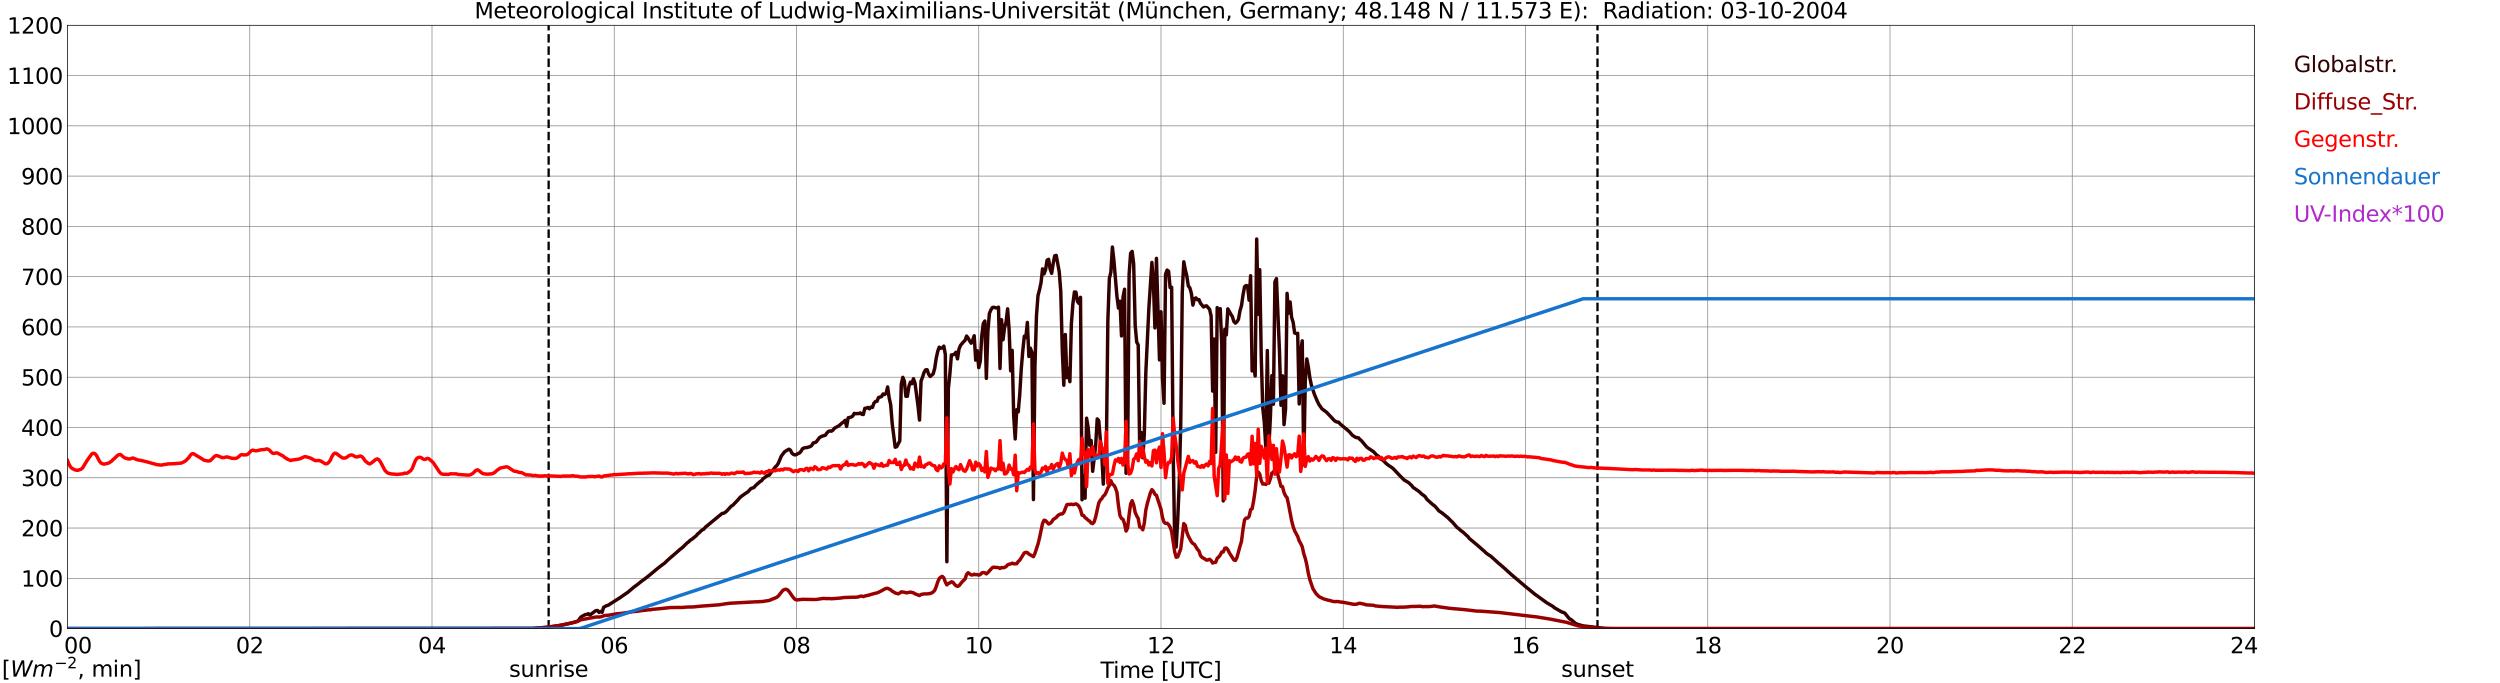 <?xml version="1.0" encoding="utf-8" standalone="no"?>
<!DOCTYPE svg PUBLIC "-//W3C//DTD SVG 1.1//EN"
  "http://www.w3.org/Graphics/SVG/1.1/DTD/svg11.dtd">
<svg xmlns:xlink="http://www.w3.org/1999/xlink" width="1085.4pt" height="296.64pt" viewBox="0 0 1085.4 296.64" xmlns="http://www.w3.org/2000/svg" version="1.1">
 <defs>
  <style type="text/css">*{stroke-linejoin: round; stroke-linecap: butt}</style>
 </defs>
 <g id="figure_1">
  <g id="patch_1">
   <path d="M 0 296.64 
L 1085.4 296.64 
L 1085.4 0 
L 0 0 
z
" style="fill: #ffffff"/>
  </g>
  <g id="axes_1">
   <g id="patch_2">
    <path d="M 29.306 272.909 
L 978.814 272.909 
L 978.814 10.976 
L 29.306 10.976 
z
" style="fill: #ffffff"/>
   </g>
   <g id="patch_3">
    <path d="M 978.814 272.909 
L 978.814 272.909 
L 978.814 10.976 
L 978.814 10.976 
z
" clip-path="url(#p91c3982e49)" style="fill: #d3d3d3; opacity: 0.25; stroke: #d3d3d3; stroke-linejoin: miter"/>
   </g>
   <g id="matplotlib.axis_1">
    <g id="xtick_1">
     <g id="line2d_1">
      <path d="M 29.306 272.909 
L 29.306 10.976 
" clip-path="url(#p91c3982e49)" style="fill: none; stroke: #808080; stroke-width: 0.3; stroke-linecap: square"/>
     </g>
     <g id="line2d_2"/>
     <g id="text_1">
      <!--    00 -->
      <g transform="translate(18.733 283.627) scale(0.095 -0.095)">
       <defs>
        <path id="DejaVuSans-20" transform="scale(0.016)"/>
        <path id="DejaVuSans-30" d="M 2034 4250 
Q 1547 4250 1301 3770 
Q 1056 3291 1056 2328 
Q 1056 1369 1301 889 
Q 1547 409 2034 409 
Q 2525 409 2770 889 
Q 3016 1369 3016 2328 
Q 3016 3291 2770 3770 
Q 2525 4250 2034 4250 
z
M 2034 4750 
Q 2819 4750 3233 4129 
Q 3647 3509 3647 2328 
Q 3647 1150 3233 529 
Q 2819 -91 2034 -91 
Q 1250 -91 836 529 
Q 422 1150 422 2328 
Q 422 3509 836 4129 
Q 1250 4750 2034 4750 
z
" transform="scale(0.016)"/>
       </defs>
       <use xlink:href="#DejaVuSans-20"/>
       <use xlink:href="#DejaVuSans-20" transform="translate(31.787 0)"/>
       <use xlink:href="#DejaVuSans-20" transform="translate(63.574 0)"/>
       <use xlink:href="#DejaVuSans-30" transform="translate(95.361 0)"/>
       <use xlink:href="#DejaVuSans-30" transform="translate(158.984 0)"/>
      </g>
     </g>
    </g>
    <g id="xtick_2">
     <g id="line2d_3">
      <path d="M 108.431 272.909 
L 108.431 10.976 
" clip-path="url(#p91c3982e49)" style="fill: none; stroke: #808080; stroke-width: 0.3; stroke-linecap: square"/>
     </g>
     <g id="line2d_4"/>
     <g id="text_2">
      <!-- 02 -->
      <g transform="translate(102.387 283.627) scale(0.095 -0.095)">
       <defs>
        <path id="DejaVuSans-32" d="M 1228 531 
L 3431 531 
L 3431 0 
L 469 0 
L 469 531 
Q 828 903 1448 1529 
Q 2069 2156 2228 2338 
Q 2531 2678 2651 2914 
Q 2772 3150 2772 3378 
Q 2772 3750 2511 3984 
Q 2250 4219 1831 4219 
Q 1534 4219 1204 4116 
Q 875 4013 500 3803 
L 500 4441 
Q 881 4594 1212 4672 
Q 1544 4750 1819 4750 
Q 2544 4750 2975 4387 
Q 3406 4025 3406 3419 
Q 3406 3131 3298 2873 
Q 3191 2616 2906 2266 
Q 2828 2175 2409 1742 
Q 1991 1309 1228 531 
z
" transform="scale(0.016)"/>
       </defs>
       <use xlink:href="#DejaVuSans-30"/>
       <use xlink:href="#DejaVuSans-32" transform="translate(63.623 0)"/>
      </g>
     </g>
    </g>
    <g id="xtick_3">
     <g id="line2d_5">
      <path d="M 187.557 272.909 
L 187.557 10.976 
" clip-path="url(#p91c3982e49)" style="fill: none; stroke: #808080; stroke-width: 0.3; stroke-linecap: square"/>
     </g>
     <g id="line2d_6"/>
     <g id="text_3">
      <!-- 04 -->
      <g transform="translate(181.513 283.627) scale(0.095 -0.095)">
       <defs>
        <path id="DejaVuSans-34" d="M 2419 4116 
L 825 1625 
L 2419 1625 
L 2419 4116 
z
M 2253 4666 
L 3047 4666 
L 3047 1625 
L 3713 1625 
L 3713 1100 
L 3047 1100 
L 3047 0 
L 2419 0 
L 2419 1100 
L 313 1100 
L 313 1709 
L 2253 4666 
z
" transform="scale(0.016)"/>
       </defs>
       <use xlink:href="#DejaVuSans-30"/>
       <use xlink:href="#DejaVuSans-34" transform="translate(63.623 0)"/>
      </g>
     </g>
    </g>
    <g id="xtick_4">
     <g id="line2d_7">
      <path d="M 266.683 272.909 
L 266.683 10.976 
" clip-path="url(#p91c3982e49)" style="fill: none; stroke: #808080; stroke-width: 0.3; stroke-linecap: square"/>
     </g>
     <g id="line2d_8"/>
     <g id="text_4">
      <!-- 06 -->
      <g transform="translate(260.638 283.627) scale(0.095 -0.095)">
       <defs>
        <path id="DejaVuSans-36" d="M 2113 2584 
Q 1688 2584 1439 2293 
Q 1191 2003 1191 1497 
Q 1191 994 1439 701 
Q 1688 409 2113 409 
Q 2538 409 2786 701 
Q 3034 994 3034 1497 
Q 3034 2003 2786 2293 
Q 2538 2584 2113 2584 
z
M 3366 4563 
L 3366 3988 
Q 3128 4100 2886 4159 
Q 2644 4219 2406 4219 
Q 1781 4219 1451 3797 
Q 1122 3375 1075 2522 
Q 1259 2794 1537 2939 
Q 1816 3084 2150 3084 
Q 2853 3084 3261 2657 
Q 3669 2231 3669 1497 
Q 3669 778 3244 343 
Q 2819 -91 2113 -91 
Q 1303 -91 875 529 
Q 447 1150 447 2328 
Q 447 3434 972 4092 
Q 1497 4750 2381 4750 
Q 2619 4750 2861 4703 
Q 3103 4656 3366 4563 
z
" transform="scale(0.016)"/>
       </defs>
       <use xlink:href="#DejaVuSans-30"/>
       <use xlink:href="#DejaVuSans-36" transform="translate(63.623 0)"/>
      </g>
     </g>
    </g>
    <g id="xtick_5">
     <g id="line2d_9">
      <path d="M 345.808 272.909 
L 345.808 10.976 
" clip-path="url(#p91c3982e49)" style="fill: none; stroke: #808080; stroke-width: 0.3; stroke-linecap: square"/>
     </g>
     <g id="line2d_10"/>
     <g id="text_5">
      <!-- 08 -->
      <g transform="translate(339.764 283.627) scale(0.095 -0.095)">
       <defs>
        <path id="DejaVuSans-38" d="M 2034 2216 
Q 1584 2216 1326 1975 
Q 1069 1734 1069 1313 
Q 1069 891 1326 650 
Q 1584 409 2034 409 
Q 2484 409 2743 651 
Q 3003 894 3003 1313 
Q 3003 1734 2745 1975 
Q 2488 2216 2034 2216 
z
M 1403 2484 
Q 997 2584 770 2862 
Q 544 3141 544 3541 
Q 544 4100 942 4425 
Q 1341 4750 2034 4750 
Q 2731 4750 3128 4425 
Q 3525 4100 3525 3541 
Q 3525 3141 3298 2862 
Q 3072 2584 2669 2484 
Q 3125 2378 3379 2068 
Q 3634 1759 3634 1313 
Q 3634 634 3220 271 
Q 2806 -91 2034 -91 
Q 1263 -91 848 271 
Q 434 634 434 1313 
Q 434 1759 690 2068 
Q 947 2378 1403 2484 
z
M 1172 3481 
Q 1172 3119 1398 2916 
Q 1625 2713 2034 2713 
Q 2441 2713 2670 2916 
Q 2900 3119 2900 3481 
Q 2900 3844 2670 4047 
Q 2441 4250 2034 4250 
Q 1625 4250 1398 4047 
Q 1172 3844 1172 3481 
z
" transform="scale(0.016)"/>
       </defs>
       <use xlink:href="#DejaVuSans-30"/>
       <use xlink:href="#DejaVuSans-38" transform="translate(63.623 0)"/>
      </g>
     </g>
    </g>
    <g id="xtick_6">
     <g id="line2d_11">
      <path d="M 424.934 272.909 
L 424.934 10.976 
" clip-path="url(#p91c3982e49)" style="fill: none; stroke: #808080; stroke-width: 0.3; stroke-linecap: square"/>
     </g>
     <g id="line2d_12"/>
     <g id="text_6">
      <!-- 10 -->
      <g transform="translate(418.89 283.627) scale(0.095 -0.095)">
       <defs>
        <path id="DejaVuSans-31" d="M 794 531 
L 1825 531 
L 1825 4091 
L 703 3866 
L 703 4441 
L 1819 4666 
L 2450 4666 
L 2450 531 
L 3481 531 
L 3481 0 
L 794 0 
L 794 531 
z
" transform="scale(0.016)"/>
       </defs>
       <use xlink:href="#DejaVuSans-31"/>
       <use xlink:href="#DejaVuSans-30" transform="translate(63.623 0)"/>
      </g>
     </g>
    </g>
    <g id="xtick_7">
     <g id="line2d_13">
      <path d="M 504.06 272.909 
L 504.06 10.976 
" clip-path="url(#p91c3982e49)" style="fill: none; stroke: #808080; stroke-width: 0.3; stroke-linecap: square"/>
     </g>
     <g id="line2d_14"/>
     <g id="text_7">
      <!-- 12 -->
      <g transform="translate(498.015 283.627) scale(0.095 -0.095)">
       <use xlink:href="#DejaVuSans-31"/>
       <use xlink:href="#DejaVuSans-32" transform="translate(63.623 0)"/>
      </g>
     </g>
    </g>
    <g id="xtick_8">
     <g id="line2d_15">
      <path d="M 583.185 272.909 
L 583.185 10.976 
" clip-path="url(#p91c3982e49)" style="fill: none; stroke: #808080; stroke-width: 0.3; stroke-linecap: square"/>
     </g>
     <g id="line2d_16"/>
     <g id="text_8">
      <!-- 14 -->
      <g transform="translate(577.141 283.627) scale(0.095 -0.095)">
       <use xlink:href="#DejaVuSans-31"/>
       <use xlink:href="#DejaVuSans-34" transform="translate(63.623 0)"/>
      </g>
     </g>
    </g>
    <g id="xtick_9">
     <g id="line2d_17">
      <path d="M 662.311 272.909 
L 662.311 10.976 
" clip-path="url(#p91c3982e49)" style="fill: none; stroke: #808080; stroke-width: 0.3; stroke-linecap: square"/>
     </g>
     <g id="line2d_18"/>
     <g id="text_9">
      <!-- 16 -->
      <g transform="translate(656.267 283.627) scale(0.095 -0.095)">
       <use xlink:href="#DejaVuSans-31"/>
       <use xlink:href="#DejaVuSans-36" transform="translate(63.623 0)"/>
      </g>
     </g>
    </g>
    <g id="xtick_10">
     <g id="line2d_19">
      <path d="M 741.437 272.909 
L 741.437 10.976 
" clip-path="url(#p91c3982e49)" style="fill: none; stroke: #808080; stroke-width: 0.3; stroke-linecap: square"/>
     </g>
     <g id="line2d_20"/>
     <g id="text_10">
      <!-- 18 -->
      <g transform="translate(735.392 283.627) scale(0.095 -0.095)">
       <use xlink:href="#DejaVuSans-31"/>
       <use xlink:href="#DejaVuSans-38" transform="translate(63.623 0)"/>
      </g>
     </g>
    </g>
    <g id="xtick_11">
     <g id="line2d_21">
      <path d="M 820.562 272.909 
L 820.562 10.976 
" clip-path="url(#p91c3982e49)" style="fill: none; stroke: #808080; stroke-width: 0.3; stroke-linecap: square"/>
     </g>
     <g id="line2d_22"/>
     <g id="text_11">
      <!-- 20 -->
      <g transform="translate(814.518 283.627) scale(0.095 -0.095)">
       <use xlink:href="#DejaVuSans-32"/>
       <use xlink:href="#DejaVuSans-30" transform="translate(63.623 0)"/>
      </g>
     </g>
    </g>
    <g id="xtick_12">
     <g id="line2d_23">
      <path d="M 899.688 272.909 
L 899.688 10.976 
" clip-path="url(#p91c3982e49)" style="fill: none; stroke: #808080; stroke-width: 0.3; stroke-linecap: square"/>
     </g>
     <g id="line2d_24"/>
     <g id="text_12">
      <!-- 22 -->
      <g transform="translate(893.644 283.627) scale(0.095 -0.095)">
       <use xlink:href="#DejaVuSans-32"/>
       <use xlink:href="#DejaVuSans-32" transform="translate(63.623 0)"/>
      </g>
     </g>
    </g>
    <g id="xtick_13">
     <g id="line2d_25">
      <path d="M 978.814 272.909 
L 978.814 10.976 
" clip-path="url(#p91c3982e49)" style="fill: none; stroke: #808080; stroke-width: 0.3; stroke-linecap: square"/>
     </g>
     <g id="line2d_26"/>
     <g id="text_13">
      <!-- 24    -->
      <g transform="translate(968.241 283.627) scale(0.095 -0.095)">
       <use xlink:href="#DejaVuSans-32"/>
       <use xlink:href="#DejaVuSans-34" transform="translate(63.623 0)"/>
       <use xlink:href="#DejaVuSans-20" transform="translate(127.246 0)"/>
       <use xlink:href="#DejaVuSans-20" transform="translate(159.033 0)"/>
       <use xlink:href="#DejaVuSans-20" transform="translate(190.82 0)"/>
      </g>
     </g>
    </g>
    <g id="text_14">
     <!-- Time [UTC] -->
     <g transform="translate(477.806 294.322) scale(0.095 -0.095)">
      <defs>
       <path id="DejaVuSans-54" d="M -19 4666 
L 3928 4666 
L 3928 4134 
L 2272 4134 
L 2272 0 
L 1638 0 
L 1638 4134 
L -19 4134 
L -19 4666 
z
" transform="scale(0.016)"/>
       <path id="DejaVuSans-69" d="M 603 3500 
L 1178 3500 
L 1178 0 
L 603 0 
L 603 3500 
z
M 603 4863 
L 1178 4863 
L 1178 4134 
L 603 4134 
L 603 4863 
z
" transform="scale(0.016)"/>
       <path id="DejaVuSans-6d" d="M 3328 2828 
Q 3544 3216 3844 3400 
Q 4144 3584 4550 3584 
Q 5097 3584 5394 3201 
Q 5691 2819 5691 2113 
L 5691 0 
L 5113 0 
L 5113 2094 
Q 5113 2597 4934 2840 
Q 4756 3084 4391 3084 
Q 3944 3084 3684 2787 
Q 3425 2491 3425 1978 
L 3425 0 
L 2847 0 
L 2847 2094 
Q 2847 2600 2669 2842 
Q 2491 3084 2119 3084 
Q 1678 3084 1418 2786 
Q 1159 2488 1159 1978 
L 1159 0 
L 581 0 
L 581 3500 
L 1159 3500 
L 1159 2956 
Q 1356 3278 1631 3431 
Q 1906 3584 2284 3584 
Q 2666 3584 2933 3390 
Q 3200 3197 3328 2828 
z
" transform="scale(0.016)"/>
       <path id="DejaVuSans-65" d="M 3597 1894 
L 3597 1613 
L 953 1613 
Q 991 1019 1311 708 
Q 1631 397 2203 397 
Q 2534 397 2845 478 
Q 3156 559 3463 722 
L 3463 178 
Q 3153 47 2828 -22 
Q 2503 -91 2169 -91 
Q 1331 -91 842 396 
Q 353 884 353 1716 
Q 353 2575 817 3079 
Q 1281 3584 2069 3584 
Q 2775 3584 3186 3129 
Q 3597 2675 3597 1894 
z
M 3022 2063 
Q 3016 2534 2758 2815 
Q 2500 3097 2075 3097 
Q 1594 3097 1305 2825 
Q 1016 2553 972 2059 
L 3022 2063 
z
" transform="scale(0.016)"/>
       <path id="DejaVuSans-5b" d="M 550 4863 
L 1875 4863 
L 1875 4416 
L 1125 4416 
L 1125 -397 
L 1875 -397 
L 1875 -844 
L 550 -844 
L 550 4863 
z
" transform="scale(0.016)"/>
       <path id="DejaVuSans-55" d="M 556 4666 
L 1191 4666 
L 1191 1831 
Q 1191 1081 1462 751 
Q 1734 422 2344 422 
Q 2950 422 3222 751 
Q 3494 1081 3494 1831 
L 3494 4666 
L 4128 4666 
L 4128 1753 
Q 4128 841 3676 375 
Q 3225 -91 2344 -91 
Q 1459 -91 1007 375 
Q 556 841 556 1753 
L 556 4666 
z
" transform="scale(0.016)"/>
       <path id="DejaVuSans-43" d="M 4122 4306 
L 4122 3641 
Q 3803 3938 3442 4084 
Q 3081 4231 2675 4231 
Q 1875 4231 1450 3742 
Q 1025 3253 1025 2328 
Q 1025 1406 1450 917 
Q 1875 428 2675 428 
Q 3081 428 3442 575 
Q 3803 722 4122 1019 
L 4122 359 
Q 3791 134 3420 21 
Q 3050 -91 2638 -91 
Q 1578 -91 968 557 
Q 359 1206 359 2328 
Q 359 3453 968 4101 
Q 1578 4750 2638 4750 
Q 3056 4750 3426 4639 
Q 3797 4528 4122 4306 
z
" transform="scale(0.016)"/>
       <path id="DejaVuSans-5d" d="M 1947 4863 
L 1947 -844 
L 622 -844 
L 622 -397 
L 1369 -397 
L 1369 4416 
L 622 4416 
L 622 4863 
L 1947 4863 
z
" transform="scale(0.016)"/>
      </defs>
      <use xlink:href="#DejaVuSans-54"/>
      <use xlink:href="#DejaVuSans-69" transform="translate(57.959 0)"/>
      <use xlink:href="#DejaVuSans-6d" transform="translate(85.742 0)"/>
      <use xlink:href="#DejaVuSans-65" transform="translate(183.154 0)"/>
      <use xlink:href="#DejaVuSans-20" transform="translate(244.678 0)"/>
      <use xlink:href="#DejaVuSans-5b" transform="translate(276.465 0)"/>
      <use xlink:href="#DejaVuSans-55" transform="translate(315.479 0)"/>
      <use xlink:href="#DejaVuSans-54" transform="translate(388.672 0)"/>
      <use xlink:href="#DejaVuSans-43" transform="translate(443.881 0)"/>
      <use xlink:href="#DejaVuSans-5d" transform="translate(513.705 0)"/>
     </g>
    </g>
   </g>
   <g id="matplotlib.axis_2">
    <g id="ytick_1">
     <g id="line2d_27">
      <path d="M 29.306 272.909 
L 978.814 272.909 
" clip-path="url(#p91c3982e49)" style="fill: none; stroke: #808080; stroke-width: 0.3; stroke-linecap: square"/>
     </g>
     <g id="line2d_28"/>
     <g id="text_15">
      <!-- 0 -->
      <g transform="translate(21.261 276.518) scale(0.095 -0.095)">
       <use xlink:href="#DejaVuSans-30"/>
      </g>
     </g>
    </g>
    <g id="ytick_2">
     <g id="line2d_29">
      <path d="M 29.306 251.081 
L 978.814 251.081 
" clip-path="url(#p91c3982e49)" style="fill: none; stroke: #808080; stroke-width: 0.3; stroke-linecap: square"/>
     </g>
     <g id="line2d_30"/>
     <g id="text_16">
      <!-- 100 -->
      <g transform="translate(9.173 254.69) scale(0.095 -0.095)">
       <use xlink:href="#DejaVuSans-31"/>
       <use xlink:href="#DejaVuSans-30" transform="translate(63.623 0)"/>
       <use xlink:href="#DejaVuSans-30" transform="translate(127.246 0)"/>
      </g>
     </g>
    </g>
    <g id="ytick_3">
     <g id="line2d_31">
      <path d="M 29.306 229.253 
L 978.814 229.253 
" clip-path="url(#p91c3982e49)" style="fill: none; stroke: #808080; stroke-width: 0.3; stroke-linecap: square"/>
     </g>
     <g id="line2d_32"/>
     <g id="text_17">
      <!-- 200 -->
      <g transform="translate(9.173 232.863) scale(0.095 -0.095)">
       <use xlink:href="#DejaVuSans-32"/>
       <use xlink:href="#DejaVuSans-30" transform="translate(63.623 0)"/>
       <use xlink:href="#DejaVuSans-30" transform="translate(127.246 0)"/>
      </g>
     </g>
    </g>
    <g id="ytick_4">
     <g id="line2d_33">
      <path d="M 29.306 207.426 
L 978.814 207.426 
" clip-path="url(#p91c3982e49)" style="fill: none; stroke: #808080; stroke-width: 0.3; stroke-linecap: square"/>
     </g>
     <g id="line2d_34"/>
     <g id="text_18">
      <!-- 300 -->
      <g transform="translate(9.173 211.035) scale(0.095 -0.095)">
       <defs>
        <path id="DejaVuSans-33" d="M 2597 2516 
Q 3050 2419 3304 2112 
Q 3559 1806 3559 1356 
Q 3559 666 3084 287 
Q 2609 -91 1734 -91 
Q 1441 -91 1130 -33 
Q 819 25 488 141 
L 488 750 
Q 750 597 1062 519 
Q 1375 441 1716 441 
Q 2309 441 2620 675 
Q 2931 909 2931 1356 
Q 2931 1769 2642 2001 
Q 2353 2234 1838 2234 
L 1294 2234 
L 1294 2753 
L 1863 2753 
Q 2328 2753 2575 2939 
Q 2822 3125 2822 3475 
Q 2822 3834 2567 4026 
Q 2313 4219 1838 4219 
Q 1578 4219 1281 4162 
Q 984 4106 628 3988 
L 628 4550 
Q 988 4650 1302 4700 
Q 1616 4750 1894 4750 
Q 2613 4750 3031 4423 
Q 3450 4097 3450 3541 
Q 3450 3153 3228 2886 
Q 3006 2619 2597 2516 
z
" transform="scale(0.016)"/>
       </defs>
       <use xlink:href="#DejaVuSans-33"/>
       <use xlink:href="#DejaVuSans-30" transform="translate(63.623 0)"/>
       <use xlink:href="#DejaVuSans-30" transform="translate(127.246 0)"/>
      </g>
     </g>
    </g>
    <g id="ytick_5">
     <g id="line2d_35">
      <path d="M 29.306 185.598 
L 978.814 185.598 
" clip-path="url(#p91c3982e49)" style="fill: none; stroke: #808080; stroke-width: 0.3; stroke-linecap: square"/>
     </g>
     <g id="line2d_36"/>
     <g id="text_19">
      <!-- 400 -->
      <g transform="translate(9.173 189.207) scale(0.095 -0.095)">
       <use xlink:href="#DejaVuSans-34"/>
       <use xlink:href="#DejaVuSans-30" transform="translate(63.623 0)"/>
       <use xlink:href="#DejaVuSans-30" transform="translate(127.246 0)"/>
      </g>
     </g>
    </g>
    <g id="ytick_6">
     <g id="line2d_37">
      <path d="M 29.306 163.77 
L 978.814 163.77 
" clip-path="url(#p91c3982e49)" style="fill: none; stroke: #808080; stroke-width: 0.3; stroke-linecap: square"/>
     </g>
     <g id="line2d_38"/>
     <g id="text_20">
      <!-- 500 -->
      <g transform="translate(9.173 167.379) scale(0.095 -0.095)">
       <defs>
        <path id="DejaVuSans-35" d="M 691 4666 
L 3169 4666 
L 3169 4134 
L 1269 4134 
L 1269 2991 
Q 1406 3038 1543 3061 
Q 1681 3084 1819 3084 
Q 2600 3084 3056 2656 
Q 3513 2228 3513 1497 
Q 3513 744 3044 326 
Q 2575 -91 1722 -91 
Q 1428 -91 1123 -41 
Q 819 9 494 109 
L 494 744 
Q 775 591 1075 516 
Q 1375 441 1709 441 
Q 2250 441 2565 725 
Q 2881 1009 2881 1497 
Q 2881 1984 2565 2268 
Q 2250 2553 1709 2553 
Q 1456 2553 1204 2497 
Q 953 2441 691 2322 
L 691 4666 
z
" transform="scale(0.016)"/>
       </defs>
       <use xlink:href="#DejaVuSans-35"/>
       <use xlink:href="#DejaVuSans-30" transform="translate(63.623 0)"/>
       <use xlink:href="#DejaVuSans-30" transform="translate(127.246 0)"/>
      </g>
     </g>
    </g>
    <g id="ytick_7">
     <g id="line2d_39">
      <path d="M 29.306 141.942 
L 978.814 141.942 
" clip-path="url(#p91c3982e49)" style="fill: none; stroke: #808080; stroke-width: 0.3; stroke-linecap: square"/>
     </g>
     <g id="line2d_40"/>
     <g id="text_21">
      <!-- 600 -->
      <g transform="translate(9.173 145.551) scale(0.095 -0.095)">
       <use xlink:href="#DejaVuSans-36"/>
       <use xlink:href="#DejaVuSans-30" transform="translate(63.623 0)"/>
       <use xlink:href="#DejaVuSans-30" transform="translate(127.246 0)"/>
      </g>
     </g>
    </g>
    <g id="ytick_8">
     <g id="line2d_41">
      <path d="M 29.306 120.114 
L 978.814 120.114 
" clip-path="url(#p91c3982e49)" style="fill: none; stroke: #808080; stroke-width: 0.3; stroke-linecap: square"/>
     </g>
     <g id="line2d_42"/>
     <g id="text_22">
      <!-- 700 -->
      <g transform="translate(9.173 123.724) scale(0.095 -0.095)">
       <defs>
        <path id="DejaVuSans-37" d="M 525 4666 
L 3525 4666 
L 3525 4397 
L 1831 0 
L 1172 0 
L 2766 4134 
L 525 4134 
L 525 4666 
z
" transform="scale(0.016)"/>
       </defs>
       <use xlink:href="#DejaVuSans-37"/>
       <use xlink:href="#DejaVuSans-30" transform="translate(63.623 0)"/>
       <use xlink:href="#DejaVuSans-30" transform="translate(127.246 0)"/>
      </g>
     </g>
    </g>
    <g id="ytick_9">
     <g id="line2d_43">
      <path d="M 29.306 98.287 
L 978.814 98.287 
" clip-path="url(#p91c3982e49)" style="fill: none; stroke: #808080; stroke-width: 0.3; stroke-linecap: square"/>
     </g>
     <g id="line2d_44"/>
     <g id="text_23">
      <!-- 800 -->
      <g transform="translate(9.173 101.896) scale(0.095 -0.095)">
       <use xlink:href="#DejaVuSans-38"/>
       <use xlink:href="#DejaVuSans-30" transform="translate(63.623 0)"/>
       <use xlink:href="#DejaVuSans-30" transform="translate(127.246 0)"/>
      </g>
     </g>
    </g>
    <g id="ytick_10">
     <g id="line2d_45">
      <path d="M 29.306 76.459 
L 978.814 76.459 
" clip-path="url(#p91c3982e49)" style="fill: none; stroke: #808080; stroke-width: 0.3; stroke-linecap: square"/>
     </g>
     <g id="line2d_46"/>
     <g id="text_24">
      <!-- 900 -->
      <g transform="translate(9.173 80.068) scale(0.095 -0.095)">
       <defs>
        <path id="DejaVuSans-39" d="M 703 97 
L 703 672 
Q 941 559 1184 500 
Q 1428 441 1663 441 
Q 2288 441 2617 861 
Q 2947 1281 2994 2138 
Q 2813 1869 2534 1725 
Q 2256 1581 1919 1581 
Q 1219 1581 811 2004 
Q 403 2428 403 3163 
Q 403 3881 828 4315 
Q 1253 4750 1959 4750 
Q 2769 4750 3195 4129 
Q 3622 3509 3622 2328 
Q 3622 1225 3098 567 
Q 2575 -91 1691 -91 
Q 1453 -91 1209 -44 
Q 966 3 703 97 
z
M 1959 2075 
Q 2384 2075 2632 2365 
Q 2881 2656 2881 3163 
Q 2881 3666 2632 3958 
Q 2384 4250 1959 4250 
Q 1534 4250 1286 3958 
Q 1038 3666 1038 3163 
Q 1038 2656 1286 2365 
Q 1534 2075 1959 2075 
z
" transform="scale(0.016)"/>
       </defs>
       <use xlink:href="#DejaVuSans-39"/>
       <use xlink:href="#DejaVuSans-30" transform="translate(63.623 0)"/>
       <use xlink:href="#DejaVuSans-30" transform="translate(127.246 0)"/>
      </g>
     </g>
    </g>
    <g id="ytick_11">
     <g id="line2d_47">
      <path d="M 29.306 54.631 
L 978.814 54.631 
" clip-path="url(#p91c3982e49)" style="fill: none; stroke: #808080; stroke-width: 0.3; stroke-linecap: square"/>
     </g>
     <g id="line2d_48"/>
     <g id="text_25">
      <!-- 1000 -->
      <g transform="translate(3.128 58.24) scale(0.095 -0.095)">
       <use xlink:href="#DejaVuSans-31"/>
       <use xlink:href="#DejaVuSans-30" transform="translate(63.623 0)"/>
       <use xlink:href="#DejaVuSans-30" transform="translate(127.246 0)"/>
       <use xlink:href="#DejaVuSans-30" transform="translate(190.869 0)"/>
      </g>
     </g>
    </g>
    <g id="ytick_12">
     <g id="line2d_49">
      <path d="M 29.306 32.803 
L 978.814 32.803 
" clip-path="url(#p91c3982e49)" style="fill: none; stroke: #808080; stroke-width: 0.3; stroke-linecap: square"/>
     </g>
     <g id="line2d_50"/>
     <g id="text_26">
      <!-- 1100 -->
      <g transform="translate(3.128 36.413) scale(0.095 -0.095)">
       <use xlink:href="#DejaVuSans-31"/>
       <use xlink:href="#DejaVuSans-31" transform="translate(63.623 0)"/>
       <use xlink:href="#DejaVuSans-30" transform="translate(127.246 0)"/>
       <use xlink:href="#DejaVuSans-30" transform="translate(190.869 0)"/>
      </g>
     </g>
    </g>
    <g id="ytick_13">
     <g id="line2d_51">
      <path d="M 29.306 10.976 
L 978.814 10.976 
" clip-path="url(#p91c3982e49)" style="fill: none; stroke: #808080; stroke-width: 0.3; stroke-linecap: square"/>
     </g>
     <g id="line2d_52"/>
     <g id="text_27">
      <!-- 1200 -->
      <g transform="translate(3.128 14.585) scale(0.095 -0.095)">
       <use xlink:href="#DejaVuSans-31"/>
       <use xlink:href="#DejaVuSans-32" transform="translate(63.623 0)"/>
       <use xlink:href="#DejaVuSans-30" transform="translate(127.246 0)"/>
       <use xlink:href="#DejaVuSans-30" transform="translate(190.869 0)"/>
      </g>
     </g>
    </g>
   </g>
   <g id="line2d_53">
    <path d="M 238.198 272.909 
L 238.198 10.976 
" clip-path="url(#p91c3982e49)" style="fill: none; stroke-dasharray: 3.7,1.6; stroke-dashoffset: 0; stroke: #000000"/>
   </g>
   <g id="line2d_54">
    <path d="M 693.566 272.909 
L 693.566 10.976 
" clip-path="url(#p91c3982e49)" style="fill: none; stroke-dasharray: 3.7,1.6; stroke-dashoffset: 0; stroke: #000000"/>
   </g>
   <g id="line2d_55">
    <path d="M 29.306 272.909 
L 231.076 272.839 
L 237.67 272.348 
L 242.286 271.693 
L 245.583 270.997 
L 247.561 270.586 
L 249.539 270.137 
L 250.858 269.687 
L 252.176 267.926 
L 253.495 267.146 
L 254.155 266.819 
L 254.814 266.738 
L 255.473 266.45 
L 256.133 267.024 
L 258.111 265.509 
L 258.77 265.099 
L 259.43 265.06 
L 260.089 265.878 
L 260.748 265.468 
L 261.408 265.837 
L 262.067 263.667 
L 263.386 262.929 
L 264.045 262.765 
L 269.32 259.406 
L 270.639 258.465 
L 272.617 257.114 
L 275.255 254.862 
L 276.573 253.919 
L 278.552 252.323 
L 279.87 251.38 
L 281.189 250.356 
L 282.508 249.291 
L 285.805 246.547 
L 287.783 245.033 
L 288.442 244.583 
L 289.761 243.313 
L 291.08 242.125 
L 293.717 239.872 
L 295.036 238.685 
L 296.355 237.661 
L 298.333 235.695 
L 298.992 235.245 
L 299.652 234.549 
L 300.311 234.18 
L 302.289 232.582 
L 302.949 231.763 
L 303.608 231.272 
L 304.267 230.576 
L 304.927 230.043 
L 305.586 229.716 
L 306.246 228.897 
L 313.499 222.919 
L 314.158 222.836 
L 314.818 222.467 
L 315.477 221.934 
L 317.455 219.765 
L 318.114 219.396 
L 320.093 217.348 
L 321.411 215.834 
L 323.39 214.399 
L 324.708 213.539 
L 326.027 212.108 
L 327.346 211.656 
L 328.005 210.837 
L 329.983 209.076 
L 330.643 208.707 
L 331.302 207.847 
L 333.28 206.373 
L 333.94 206.29 
L 336.577 202.77 
L 337.236 202.156 
L 337.896 201.172 
L 339.215 198.02 
L 340.533 196.258 
L 341.193 195.767 
L 342.512 195.03 
L 343.171 195.44 
L 343.83 196.75 
L 344.49 197.282 
L 345.149 197.527 
L 345.808 197.324 
L 346.468 196.913 
L 347.127 196.667 
L 347.787 195.89 
L 348.446 194.783 
L 349.105 194.497 
L 349.765 194.333 
L 350.424 194.292 
L 351.743 193.884 
L 352.402 193.432 
L 353.062 192.327 
L 353.721 192.164 
L 354.38 191.875 
L 355.699 190.075 
L 356.359 189.623 
L 357.018 189.337 
L 358.337 188.968 
L 358.996 187.986 
L 359.655 187.331 
L 360.315 187.084 
L 360.974 187.206 
L 361.634 186.757 
L 362.293 185.897 
L 364.271 184.832 
L 365.59 183.644 
L 366.249 183.195 
L 366.909 182.498 
L 367.568 185.159 
L 368.227 181.392 
L 369.546 181.064 
L 370.206 180.656 
L 370.865 179.469 
L 371.524 179.632 
L 372.184 179.549 
L 372.843 179.591 
L 373.502 179.263 
L 374.162 179.877 
L 374.821 179.96 
L 375.481 177.255 
L 376.14 177.216 
L 376.799 176.888 
L 377.459 177.502 
L 378.118 176.723 
L 378.777 176.888 
L 379.437 175.003 
L 380.096 174.308 
L 380.756 174.225 
L 381.415 172.588 
L 382.734 172.178 
L 383.393 171.032 
L 384.053 171.277 
L 384.712 170.785 
L 385.371 168 
L 386.031 172.669 
L 386.69 175.66 
L 387.349 183.849 
L 388.668 194.17 
L 389.328 193.923 
L 390.646 191.426 
L 391.306 166.732 
L 391.965 163.825 
L 392.624 165.462 
L 393.284 172.056 
L 393.943 172.056 
L 394.603 167.795 
L 395.262 165.911 
L 395.921 166.568 
L 396.581 164.438 
L 397.24 166.239 
L 398.559 176.192 
L 399.218 182.376 
L 399.878 165.462 
L 400.537 163.742 
L 401.196 161.653 
L 401.856 160.588 
L 402.515 160.507 
L 403.175 162.432 
L 403.834 163.456 
L 405.153 162.308 
L 405.812 159.891 
L 406.471 155.51 
L 407.131 152.52 
L 407.79 150.719 
L 408.45 151.169 
L 409.109 151.088 
L 409.768 150.267 
L 410.428 153.913 
L 411.087 243.887 
L 411.746 168.616 
L 412.406 162.227 
L 413.065 154.076 
L 413.725 154.076 
L 414.384 153.749 
L 415.043 152.93 
L 415.703 155.796 
L 416.362 151.538 
L 417.022 149.94 
L 418.34 148.384 
L 419 147.77 
L 419.659 145.887 
L 420.318 146.747 
L 420.978 148.017 
L 421.637 148.999 
L 422.297 147.729 
L 422.956 145.764 
L 423.615 156.37 
L 424.275 152.276 
L 424.934 159.605 
L 425.593 156.82 
L 426.253 145.723 
L 426.912 140.48 
L 427.572 139.375 
L 428.231 164.274 
L 428.89 143.961 
L 429.55 136.099 
L 430.209 134.543 
L 430.869 133.519 
L 431.528 133.397 
L 432.187 133.641 
L 432.847 133.683 
L 433.506 133.355 
L 434.165 159.974 
L 434.825 138.801 
L 435.484 147.484 
L 436.144 142.161 
L 436.803 139.825 
L 437.462 134.093 
L 438.122 143.265 
L 438.781 160.998 
L 439.44 152.112 
L 440.1 180.451 
L 440.759 190.566 
L 441.419 177.871 
L 442.078 178.812 
L 442.737 171.154 
L 443.397 160.016 
L 444.056 152.276 
L 444.716 145.967 
L 445.375 146.541 
L 446.034 139.989 
L 446.694 154.773 
L 447.353 151.169 
L 448.012 153.011 
L 448.672 216.899 
L 449.331 159.156 
L 449.991 137.081 
L 450.65 128.359 
L 451.309 125.82 
L 451.969 122.749 
L 452.628 116.729 
L 453.287 118.899 
L 453.947 117.096 
L 454.606 112.959 
L 455.266 112.593 
L 455.925 116.81 
L 456.584 118.652 
L 457.244 114.435 
L 457.903 111.076 
L 458.563 110.873 
L 459.881 117.997 
L 460.541 126.517 
L 461.2 151.948 
L 461.859 167.265 
L 462.519 145.232 
L 463.178 163.947 
L 463.838 160.016 
L 464.497 165.708 
L 465.156 140.44 
L 465.816 131.799 
L 466.475 126.761 
L 467.134 126.844 
L 467.794 130.897 
L 468.453 131.757 
L 469.113 129.097 
L 469.772 216.98 
L 470.431 206.742 
L 471.091 216.283 
L 471.75 181.555 
L 472.409 185.486 
L 473.069 193.268 
L 473.728 191.262 
L 474.388 204.612 
L 475.706 193.31 
L 476.366 181.883 
L 477.025 182.62 
L 477.685 190.566 
L 478.344 197.036 
L 479.003 210.182 
L 479.663 195.726 
L 480.322 196.217 
L 480.981 139.375 
L 481.641 120.905 
L 482.3 118.119 
L 482.96 107.269 
L 483.619 113.206 
L 484.938 128.769 
L 485.597 133.763 
L 486.256 130.775 
L 486.916 145.845 
L 487.575 128.972 
L 488.235 125.574 
L 488.894 205.472 
L 489.553 201.13 
L 490.213 119.185 
L 490.872 109.93 
L 491.532 109.153 
L 492.191 114.557 
L 492.85 141.259 
L 493.51 148.508 
L 494.169 149.776 
L 494.828 196.258 
L 495.488 187.781 
L 496.147 198.756 
L 496.807 188.723 
L 497.466 161.858 
L 498.785 133.927 
L 500.103 113.944 
L 500.763 122.994 
L 501.422 142.364 
L 502.082 112.182 
L 503.4 156.248 
L 504.06 135.361 
L 504.719 164.479 
L 505.379 175.086 
L 506.038 119.062 
L 506.697 117.259 
L 507.357 117.753 
L 508.016 124.836 
L 508.675 124.714 
L 509.335 195.357 
L 509.994 234.549 
L 510.654 237.498 
L 511.313 225.621 
L 511.972 210.182 
L 512.632 183.808 
L 513.291 126.844 
L 513.95 113.656 
L 514.61 117.056 
L 515.269 119.839 
L 515.929 124.181 
L 516.588 125 
L 517.247 127.377 
L 517.907 132.454 
L 518.566 129.668 
L 519.226 129.341 
L 519.885 130.16 
L 520.544 130.079 
L 521.204 131.677 
L 522.522 133.272 
L 523.182 132.903 
L 523.841 132.781 
L 525.16 134.296 
L 525.819 137.245 
L 526.479 169.803 
L 527.138 147.196 
L 527.797 196.381 
L 528.457 133.56 
L 529.116 135.156 
L 529.776 134.01 
L 530.435 149.368 
L 531.094 217.471 
L 531.754 142.979 
L 532.413 145.395 
L 533.073 134.093 
L 534.391 136.426 
L 535.051 137.492 
L 535.71 139.62 
L 536.369 140.277 
L 537.029 139.703 
L 537.688 138.638 
L 538.348 134.912 
L 539.007 132.7 
L 539.666 128.073 
L 540.326 124.508 
L 540.985 123.976 
L 541.644 124.1 
L 542.304 130.323 
L 542.963 119.717 
L 543.623 161.039 
L 544.282 158.459 
L 544.941 163.209 
L 545.601 103.787 
L 546.26 136.426 
L 546.919 117.096 
L 547.579 154.856 
L 548.238 177.133 
L 548.898 183.236 
L 549.557 194.211 
L 550.216 152.193 
L 550.876 194.047 
L 551.535 181.597 
L 552.195 163.087 
L 552.854 175.496 
L 553.513 122.419 
L 554.173 120.988 
L 555.491 152.315 
L 556.151 175.946 
L 556.81 163.168 
L 557.47 184.34 
L 558.129 177.666 
L 558.788 127.377 
L 559.448 135.977 
L 560.107 131.103 
L 560.766 137.778 
L 561.426 139.908 
L 562.085 144.577 
L 562.745 144.821 
L 563.404 144.699 
L 564.063 175.371 
L 564.723 152.808 
L 565.382 147.975 
L 566.042 201.746 
L 566.701 165.215 
L 567.36 155.838 
L 568.02 159.278 
L 568.679 163.988 
L 569.338 167.182 
L 570.657 171.196 
L 571.976 174.308 
L 572.635 175.618 
L 573.954 177.502 
L 575.932 178.975 
L 577.91 181.064 
L 579.229 182.498 
L 579.889 182.989 
L 580.548 183.236 
L 581.207 183.317 
L 581.867 184.096 
L 584.504 186.266 
L 585.823 187.412 
L 587.142 188.968 
L 588.46 189.828 
L 589.12 190.033 
L 589.779 190.075 
L 590.439 190.812 
L 591.098 191.343 
L 593.076 193.72 
L 593.736 194.375 
L 596.373 196.136 
L 597.692 197.568 
L 598.351 197.978 
L 599.67 199.371 
L 600.329 199.779 
L 600.989 200.353 
L 601.648 201.091 
L 602.967 202.115 
L 604.286 202.975 
L 604.945 203.547 
L 607.582 206.332 
L 609.561 208.34 
L 611.539 209.528 
L 612.858 210.754 
L 613.517 211.614 
L 615.495 212.968 
L 616.154 213.459 
L 617.473 214.688 
L 618.133 215.096 
L 618.792 215.67 
L 619.451 216.735 
L 622.089 219.11 
L 622.748 219.56 
L 623.408 220.214 
L 624.726 221.812 
L 626.045 222.672 
L 628.683 224.803 
L 630.001 226.154 
L 630.661 226.767 
L 632.639 229.061 
L 633.298 229.472 
L 633.958 230.126 
L 635.276 231.109 
L 636.595 232.338 
L 637.255 232.912 
L 637.914 233.772 
L 641.87 237.087 
L 643.848 238.849 
L 644.508 239.381 
L 645.167 240.078 
L 646.486 241.018 
L 647.145 241.387 
L 650.442 244.378 
L 652.42 246.056 
L 656.377 249.619 
L 662.311 254.656 
L 663.63 255.722 
L 666.267 257.891 
L 671.542 261.7 
L 674.18 263.257 
L 674.839 263.831 
L 678.136 265.754 
L 678.796 265.878 
L 679.455 266.286 
L 680.774 267.926 
L 681.433 268.703 
L 682.092 268.991 
L 684.071 270.711 
L 685.389 271.202 
L 687.368 271.734 
L 696.599 272.797 
L 698.577 272.88 
L 701.215 272.909 
L 978.154 272.909 
L 978.154 272.909 
" clip-path="url(#p91c3982e49)" style="fill: none; stroke: #330000; stroke-width: 1.5; stroke-linecap: square"/>
   </g>
   <g id="line2d_56">
    <path d="M 29.306 272.909 
L 231.736 272.83 
L 233.714 272.664 
L 237.011 272.37 
L 243.604 271.446 
L 244.923 271.193 
L 247.561 270.606 
L 250.858 269.724 
L 252.176 269.095 
L 258.77 267.878 
L 259.43 267.836 
L 260.089 267.919 
L 261.408 267.668 
L 262.067 267.332 
L 262.726 267.207 
L 264.045 267.122 
L 268.002 266.45 
L 269.32 266.367 
L 273.277 265.821 
L 274.595 265.57 
L 276.573 265.402 
L 278.552 265.108 
L 280.53 264.898 
L 281.189 264.771 
L 282.508 264.73 
L 283.167 264.562 
L 286.464 264.267 
L 291.08 263.765 
L 296.355 263.721 
L 298.333 263.553 
L 300.971 263.512 
L 304.267 263.176 
L 312.18 262.589 
L 315.477 262.084 
L 316.796 261.916 
L 318.114 261.833 
L 328.005 261.288 
L 329.324 261.288 
L 329.983 261.161 
L 330.643 261.205 
L 333.94 260.701 
L 336.577 259.609 
L 337.236 259.314 
L 337.896 258.81 
L 339.215 257.132 
L 339.874 256.335 
L 340.533 255.957 
L 341.193 255.831 
L 341.852 256.04 
L 342.512 256.713 
L 344.49 259.524 
L 345.149 260.155 
L 345.808 260.491 
L 348.446 260.196 
L 353.062 260.279 
L 354.38 260.279 
L 357.018 259.86 
L 357.677 259.819 
L 358.996 259.902 
L 359.655 259.86 
L 360.974 259.945 
L 362.293 259.86 
L 364.93 259.651 
L 366.249 259.441 
L 368.227 259.356 
L 370.865 259.273 
L 371.524 259.314 
L 372.843 259.105 
L 373.502 258.854 
L 374.162 258.81 
L 374.821 259.022 
L 375.481 258.769 
L 376.799 258.476 
L 379.437 257.719 
L 380.756 257.426 
L 382.074 256.839 
L 384.053 255.748 
L 384.712 255.453 
L 385.371 255.412 
L 386.69 256.082 
L 387.349 256.671 
L 388.009 257.005 
L 388.668 257.468 
L 389.987 257.804 
L 390.646 257.468 
L 391.306 256.964 
L 392.624 257.132 
L 393.284 257.341 
L 393.943 257.341 
L 395.262 257.049 
L 396.581 257.385 
L 397.24 257.804 
L 399.218 258.559 
L 399.878 258.096 
L 401.196 257.845 
L 402.515 257.845 
L 403.834 257.677 
L 404.493 257.426 
L 405.153 257.005 
L 405.812 256.294 
L 406.471 254.698 
L 407.131 252.64 
L 407.79 251.171 
L 408.45 250.542 
L 409.109 250.247 
L 409.768 250.878 
L 410.428 252.725 
L 411.087 253.943 
L 411.746 253.312 
L 412.406 253.061 
L 413.065 252.598 
L 413.725 252.766 
L 414.384 253.648 
L 415.043 254.277 
L 415.703 254.571 
L 416.362 254.32 
L 417.681 252.64 
L 419 251.382 
L 419.659 249.365 
L 420.318 248.654 
L 421.637 249.619 
L 422.297 249.619 
L 422.956 249.282 
L 423.615 249.533 
L 424.275 249.451 
L 424.934 249.702 
L 425.593 249.451 
L 426.253 248.737 
L 426.912 248.569 
L 427.572 248.695 
L 428.231 249.156 
L 428.89 248.61 
L 430.869 246.386 
L 431.528 246.259 
L 433.506 246.427 
L 434.165 246.805 
L 434.825 246.386 
L 435.484 246.512 
L 436.144 246.344 
L 436.803 245.967 
L 437.462 245.253 
L 438.122 244.958 
L 438.781 244.834 
L 439.44 244.498 
L 440.1 244.79 
L 441.419 244.749 
L 442.078 243.784 
L 442.737 243.197 
L 444.716 240.047 
L 445.375 239.796 
L 446.034 239.923 
L 446.694 240.551 
L 448.672 241.684 
L 449.331 240.257 
L 450.65 236.227 
L 451.309 233.584 
L 452.628 227.245 
L 453.287 225.859 
L 453.947 226.027 
L 455.266 227.496 
L 455.925 227.245 
L 456.584 226.614 
L 457.244 225.567 
L 458.563 224.685 
L 459.222 223.886 
L 459.881 223.425 
L 460.541 223.131 
L 461.2 223.131 
L 461.859 222.46 
L 463.178 219.143 
L 463.838 218.975 
L 464.497 219.06 
L 465.156 218.85 
L 465.816 219.101 
L 467.134 218.765 
L 467.794 219.143 
L 468.453 219.856 
L 469.113 221.242 
L 469.772 223.676 
L 470.431 223.803 
L 471.091 224.726 
L 471.75 225.189 
L 472.409 225.859 
L 473.069 226.237 
L 473.728 227.077 
L 474.388 227.328 
L 475.047 226.573 
L 475.706 224.39 
L 477.025 218.429 
L 477.685 217.169 
L 478.344 216.499 
L 479.003 215.408 
L 479.663 214.862 
L 480.322 213.518 
L 480.981 211.881 
L 481.641 210.748 
L 482.3 208.692 
L 482.96 210.202 
L 483.619 210.665 
L 484.278 211.839 
L 484.938 213.812 
L 485.597 219.605 
L 486.256 223.886 
L 486.916 225.104 
L 487.575 225.481 
L 488.235 227.413 
L 488.894 230.561 
L 489.553 229.26 
L 490.213 223.467 
L 490.872 218.807 
L 491.532 217.381 
L 492.191 219.186 
L 492.85 222.46 
L 493.51 223.971 
L 494.169 225.104 
L 494.828 228.797 
L 495.488 229.009 
L 496.147 230.015 
L 496.807 227.16 
L 497.466 221.494 
L 498.125 218.555 
L 499.444 213.98 
L 500.103 212.594 
L 500.763 213.267 
L 501.422 214.609 
L 502.082 215.03 
L 504.06 221.116 
L 504.719 224.726 
L 505.379 226.741 
L 506.038 227.245 
L 506.697 227.16 
L 507.357 227.749 
L 508.016 228.882 
L 508.675 230.729 
L 509.994 239.587 
L 510.654 241.937 
L 511.313 241.769 
L 512.632 238.286 
L 513.95 227.328 
L 514.61 228.042 
L 515.269 231.065 
L 515.929 232.785 
L 517.247 235.221 
L 517.907 235.976 
L 518.566 236.312 
L 519.885 238.495 
L 520.544 239.209 
L 521.204 241.224 
L 521.863 241.979 
L 523.182 242.734 
L 523.841 243.197 
L 524.501 243.07 
L 525.16 242.817 
L 525.819 243.363 
L 526.479 244.454 
L 527.138 244.203 
L 527.797 244.12 
L 528.457 242.398 
L 529.116 241.811 
L 529.776 240.97 
L 530.435 239.669 
L 531.094 239.628 
L 531.754 238.032 
L 532.413 237.906 
L 533.073 238.62 
L 533.732 240.006 
L 535.71 243.112 
L 536.369 243.321 
L 537.029 242.062 
L 538.348 237.194 
L 539.007 235.011 
L 539.666 229.806 
L 540.326 225.735 
L 540.985 224.936 
L 541.644 224.936 
L 542.304 224.222 
L 542.963 221.284 
L 543.623 220.865 
L 544.282 217.381 
L 544.941 212.848 
L 545.601 206.718 
L 546.26 204.913 
L 546.919 205.795 
L 547.579 208.65 
L 548.238 210.161 
L 548.898 210.075 
L 549.557 210.329 
L 550.216 209.656 
L 550.876 209.783 
L 551.535 207.851 
L 552.195 205.376 
L 552.854 205.04 
L 553.513 203.654 
L 554.173 203.822 
L 556.151 211.167 
L 556.81 211.252 
L 557.47 213.854 
L 558.129 215.281 
L 558.788 216.078 
L 559.448 219.06 
L 560.766 226.069 
L 561.426 228.629 
L 562.085 230.434 
L 563.404 232.912 
L 564.063 234.843 
L 564.723 235.976 
L 565.382 237.404 
L 566.042 240.383 
L 566.701 242.439 
L 567.36 245.212 
L 568.02 248.946 
L 568.679 251.633 
L 569.998 255.536 
L 571.317 257.636 
L 572.635 259.022 
L 574.613 259.987 
L 576.592 260.574 
L 577.251 260.659 
L 578.57 261.078 
L 579.229 261.205 
L 580.548 261.161 
L 581.207 261.205 
L 581.867 261.371 
L 583.185 261.497 
L 587.801 262.379 
L 589.12 262.296 
L 589.779 262.001 
L 590.439 261.916 
L 592.417 262.338 
L 593.076 262.589 
L 596.373 262.798 
L 597.032 263.051 
L 599.67 263.302 
L 606.923 263.68 
L 607.582 263.597 
L 608.901 263.597 
L 610.22 263.553 
L 612.858 263.302 
L 614.176 263.302 
L 616.814 263.219 
L 617.473 263.388 
L 620.77 263.344 
L 622.748 263.093 
L 625.386 263.553 
L 626.705 263.721 
L 628.683 264.016 
L 630.661 264.226 
L 632.639 264.394 
L 635.936 264.688 
L 641.211 265.317 
L 642.53 265.317 
L 651.102 265.948 
L 665.608 267.668 
L 666.927 267.795 
L 670.224 268.34 
L 672.861 268.759 
L 680.114 270.187 
L 685.389 271.782 
L 686.049 271.824 
L 686.708 271.992 
L 688.686 272.202 
L 694.621 272.874 
L 697.258 272.909 
L 978.154 272.909 
L 978.154 272.909 
" clip-path="url(#p91c3982e49)" style="fill: none; stroke: #990000; stroke-width: 1.5; stroke-linecap: square"/>
   </g>
   <g id="line2d_57">
    <path d="M 29.306 199.943 
L 29.965 201.589 
L 30.625 202.739 
L 31.284 203.363 
L 32.603 204.018 
L 33.262 204.169 
L 33.921 204.16 
L 35.24 203.693 
L 35.9 203.088 
L 37.878 199.808 
L 39.856 197.073 
L 40.515 196.767 
L 41.175 196.931 
L 41.834 197.594 
L 43.153 200.187 
L 43.812 200.989 
L 44.472 201.327 
L 45.131 201.515 
L 46.45 201.224 
L 47.109 201.067 
L 48.428 200.242 
L 49.087 199.509 
L 49.747 198.985 
L 51.065 197.673 
L 51.725 197.387 
L 52.384 197.352 
L 53.703 198.513 
L 54.362 198.895 
L 55.022 199 
L 55.681 199.244 
L 56.34 199.277 
L 57.659 198.83 
L 59.637 199.629 
L 61.615 199.989 
L 64.253 200.644 
L 68.209 201.752 
L 70.187 201.934 
L 70.847 201.744 
L 72.166 201.58 
L 72.825 201.416 
L 75.462 201.325 
L 78.759 201.039 
L 80.078 200.388 
L 80.737 199.934 
L 82.056 198.57 
L 82.716 197.557 
L 83.375 197.001 
L 84.034 196.977 
L 85.353 197.815 
L 86.672 198.574 
L 88.65 199.814 
L 89.969 200.096 
L 90.628 200.137 
L 91.288 200.004 
L 92.606 198.688 
L 93.266 198.016 
L 93.925 197.784 
L 94.584 197.909 
L 96.563 198.74 
L 98.541 198.365 
L 99.86 198.721 
L 100.519 198.939 
L 101.838 199.031 
L 102.497 198.972 
L 103.156 198.677 
L 104.475 197.531 
L 105.135 197.352 
L 105.794 197.533 
L 107.113 197.435 
L 107.772 197.057 
L 109.091 195.656 
L 109.75 195.42 
L 111.069 195.752 
L 112.388 195.525 
L 113.047 195.307 
L 115.025 195.13 
L 115.685 194.877 
L 116.344 195.016 
L 117.003 195.438 
L 117.663 196.173 
L 118.322 196.736 
L 118.982 196.867 
L 119.641 196.678 
L 120.3 196.632 
L 122.938 198 
L 123.597 198.605 
L 124.916 199.415 
L 126.235 199.947 
L 126.894 199.736 
L 129.532 199.354 
L 130.191 199.205 
L 132.169 198.291 
L 132.829 198.302 
L 134.807 198.869 
L 136.125 199.598 
L 136.785 199.967 
L 137.444 200 
L 138.104 199.912 
L 138.763 199.989 
L 139.422 200.251 
L 140.741 201.078 
L 141.4 201.399 
L 142.06 201.292 
L 142.719 200.751 
L 143.379 199.858 
L 144.038 198.387 
L 144.697 197.236 
L 145.357 196.743 
L 146.016 196.87 
L 147.335 197.891 
L 148.654 198.797 
L 149.313 198.919 
L 149.972 198.804 
L 150.632 198.489 
L 151.291 197.978 
L 151.951 197.612 
L 152.61 197.538 
L 153.269 197.671 
L 153.929 198.131 
L 154.588 198.404 
L 155.247 198.328 
L 156.566 197.985 
L 157.226 198.332 
L 157.885 199.109 
L 158.544 200.118 
L 159.863 201.174 
L 160.523 201.421 
L 161.182 201.043 
L 163.16 199.467 
L 163.819 199.231 
L 164.479 199.613 
L 165.138 200.443 
L 167.116 204.215 
L 167.776 204.9 
L 168.435 205.415 
L 169.754 205.734 
L 172.391 205.97 
L 175.029 205.701 
L 175.688 205.4 
L 176.348 205.496 
L 177.007 205.31 
L 178.326 204.317 
L 178.985 203.381 
L 180.304 200.046 
L 180.963 199.035 
L 181.623 198.592 
L 182.282 198.515 
L 182.941 198.736 
L 183.601 199.225 
L 184.26 199.491 
L 184.92 199.323 
L 185.579 198.983 
L 186.238 199.214 
L 187.557 200.336 
L 188.217 201.034 
L 190.854 205.003 
L 191.513 205.655 
L 192.173 205.88 
L 194.81 205.97 
L 195.47 205.714 
L 198.107 205.725 
L 198.767 205.976 
L 203.382 206.288 
L 204.042 206.162 
L 204.701 205.884 
L 205.36 205.465 
L 206.679 204.158 
L 207.339 203.961 
L 207.998 204.367 
L 209.317 205.43 
L 209.976 205.699 
L 211.295 205.852 
L 211.954 205.869 
L 212.614 205.738 
L 213.273 205.786 
L 214.592 205.28 
L 215.91 204.095 
L 217.229 203.189 
L 219.867 202.654 
L 220.526 202.807 
L 223.164 204.553 
L 223.823 204.61 
L 225.801 205.164 
L 226.461 205.169 
L 228.439 206.227 
L 229.098 206.127 
L 229.757 206.275 
L 230.417 206.223 
L 231.076 206.432 
L 231.736 206.509 
L 232.395 206.363 
L 233.054 206.622 
L 233.714 206.59 
L 234.373 206.773 
L 235.033 206.611 
L 235.692 206.727 
L 236.351 206.526 
L 237.67 206.692 
L 238.989 206.644 
L 240.308 206.681 
L 243.604 206.845 
L 244.264 206.688 
L 247.561 206.675 
L 248.88 206.524 
L 249.539 206.725 
L 250.858 206.76 
L 251.517 206.982 
L 252.836 207.096 
L 253.495 207.028 
L 254.155 207.129 
L 254.814 206.934 
L 257.451 206.838 
L 258.111 206.978 
L 260.089 206.646 
L 260.748 206.998 
L 261.408 207.083 
L 262.067 206.672 
L 265.364 206.234 
L 266.023 206.184 
L 266.683 205.987 
L 267.342 206.085 
L 271.958 205.786 
L 272.617 205.708 
L 273.936 205.681 
L 277.892 205.441 
L 278.552 205.509 
L 279.211 205.42 
L 280.53 205.411 
L 283.827 205.299 
L 285.145 205.345 
L 288.442 205.422 
L 289.761 205.391 
L 291.739 205.69 
L 292.399 205.808 
L 293.717 205.529 
L 294.377 205.756 
L 295.036 205.596 
L 297.674 205.478 
L 298.333 205.686 
L 298.992 205.708 
L 299.652 205.548 
L 300.311 205.647 
L 300.971 206.053 
L 301.63 205.965 
L 302.289 205.688 
L 302.949 205.701 
L 303.608 205.592 
L 304.267 205.839 
L 304.927 205.697 
L 306.246 205.71 
L 306.905 205.531 
L 307.564 205.638 
L 308.224 205.441 
L 308.883 205.369 
L 309.543 205.531 
L 310.202 205.426 
L 310.861 205.537 
L 312.18 205.461 
L 312.839 205.59 
L 313.499 205.919 
L 314.158 205.614 
L 314.818 205.946 
L 315.477 205.601 
L 316.136 205.817 
L 316.796 205.708 
L 317.455 205.428 
L 318.114 205.43 
L 318.774 205.671 
L 320.093 204.97 
L 320.752 205.153 
L 321.411 205.031 
L 322.071 205.075 
L 322.73 204.904 
L 323.39 205.614 
L 324.708 205.487 
L 325.368 205.507 
L 326.686 205.28 
L 327.346 204.976 
L 328.005 205.164 
L 328.665 205.103 
L 329.324 205.162 
L 329.983 205.413 
L 330.643 204.843 
L 331.302 205.249 
L 331.961 205.492 
L 332.621 204.771 
L 333.28 204.776 
L 333.94 204.212 
L 334.599 204.538 
L 335.918 204.333 
L 336.577 204.415 
L 337.236 204.064 
L 337.896 204.033 
L 338.555 204.134 
L 339.215 203.734 
L 339.874 204.038 
L 340.533 203.553 
L 342.512 203.645 
L 343.171 203.809 
L 343.83 204.396 
L 344.49 204.795 
L 345.149 204.405 
L 345.808 204.317 
L 346.468 204.725 
L 347.127 203.955 
L 347.787 203.892 
L 348.446 203.981 
L 349.105 204.263 
L 349.765 203.488 
L 350.424 203.348 
L 351.083 204.429 
L 351.743 203.326 
L 352.402 203.449 
L 353.062 203.907 
L 353.721 202.634 
L 354.38 202.977 
L 355.04 203.905 
L 355.699 203.922 
L 356.359 203.776 
L 357.018 203.036 
L 358.996 203.636 
L 359.655 202.735 
L 360.315 203.003 
L 360.974 202.468 
L 361.634 202.196 
L 362.952 202.169 
L 364.271 202.119 
L 364.93 203.625 
L 365.59 202.434 
L 366.249 201.853 
L 366.909 201.698 
L 367.568 200.504 
L 368.227 202.093 
L 368.887 201.744 
L 370.206 201.659 
L 370.865 201.955 
L 371.524 201.947 
L 372.184 201.735 
L 372.843 201.259 
L 373.502 201.549 
L 374.162 201.2 
L 374.821 201.595 
L 375.481 202.615 
L 377.459 200.799 
L 378.777 201.632 
L 379.437 203.283 
L 380.096 201.456 
L 380.756 201.776 
L 381.415 201.905 
L 382.074 202.213 
L 382.734 201.242 
L 383.393 202.425 
L 384.712 201.975 
L 385.371 201.979 
L 386.031 199.945 
L 386.69 200.781 
L 388.009 200.786 
L 388.668 199.413 
L 389.328 201.632 
L 389.987 201.604 
L 390.646 200.62 
L 391.306 203.846 
L 391.965 202.292 
L 392.624 202.008 
L 393.284 199.716 
L 393.943 201.626 
L 394.603 201.962 
L 395.262 203.555 
L 395.921 203.084 
L 396.581 203.763 
L 397.24 201.037 
L 397.899 202.204 
L 398.559 202.695 
L 399.218 198.452 
L 399.878 202.588 
L 400.537 202.344 
L 401.196 202.877 
L 401.856 201.79 
L 402.515 201.573 
L 403.175 201.063 
L 403.834 201.069 
L 404.493 201.814 
L 405.153 202.115 
L 405.812 202.231 
L 406.471 203.852 
L 407.131 204.35 
L 407.79 202.248 
L 408.45 203.187 
L 409.109 202.826 
L 409.768 201.388 
L 410.428 201.041 
L 411.087 181.396 
L 411.746 203.778 
L 412.406 210.123 
L 413.065 203.451 
L 413.725 204.95 
L 414.384 203.507 
L 415.043 202.554 
L 415.703 203.534 
L 416.362 203.931 
L 417.022 201.722 
L 417.681 203.197 
L 418.34 204.282 
L 419 204.616 
L 419.659 203.66 
L 420.978 200.032 
L 421.637 201.578 
L 422.297 204.007 
L 422.956 203.999 
L 423.615 200.646 
L 424.275 202.3 
L 424.934 201.303 
L 425.593 202.062 
L 426.253 204.28 
L 426.912 203.346 
L 427.572 204.9 
L 428.231 196.031 
L 428.89 207.247 
L 430.209 203.215 
L 430.869 203.579 
L 431.528 203.647 
L 432.187 204.396 
L 432.847 203.488 
L 433.506 203.654 
L 434.165 191.312 
L 434.825 203.948 
L 435.484 201.109 
L 436.144 205.778 
L 436.803 205.612 
L 437.462 204.758 
L 438.122 201.927 
L 438.781 203.726 
L 439.44 203.603 
L 440.1 206.096 
L 440.759 197.629 
L 441.419 213.072 
L 442.078 205.203 
L 442.737 205.42 
L 444.056 204.963 
L 444.716 205.166 
L 446.034 203.769 
L 446.694 204.156 
L 447.353 202.752 
L 448.012 203.263 
L 448.672 184.022 
L 449.331 204.326 
L 449.991 205.627 
L 450.65 205.175 
L 451.309 205.736 
L 451.969 204.939 
L 452.628 203.197 
L 453.287 203.608 
L 453.947 202.536 
L 454.606 204.957 
L 455.266 203.125 
L 455.925 203.219 
L 456.584 201.685 
L 457.244 203.721 
L 457.903 202.346 
L 458.563 201.659 
L 459.222 201.237 
L 459.881 203.101 
L 460.541 201.056 
L 461.2 196.717 
L 461.859 198.688 
L 462.519 199.535 
L 463.178 199.936 
L 463.838 202.658 
L 464.497 196.998 
L 465.156 206.522 
L 465.816 202.818 
L 466.475 205.372 
L 467.134 202.294 
L 467.794 200.478 
L 468.453 199.456 
L 469.113 201.427 
L 469.772 190.217 
L 470.431 197.142 
L 471.091 196.592 
L 471.75 211.293 
L 472.409 195.078 
L 473.069 198.088 
L 473.728 197.064 
L 474.388 193.997 
L 475.047 197.935 
L 475.706 197.669 
L 476.366 197.758 
L 477.025 198.611 
L 477.685 191.627 
L 478.344 194.185 
L 479.003 195.427 
L 479.663 201.838 
L 480.322 187.514 
L 480.981 209.91 
L 481.641 206.005 
L 482.3 206.033 
L 482.96 205.815 
L 483.619 202.259 
L 484.278 199.661 
L 484.938 200.185 
L 485.597 199.028 
L 486.256 200.779 
L 486.916 199.015 
L 487.575 201.881 
L 488.235 200.971 
L 488.894 182.965 
L 489.553 200.943 
L 490.213 205.795 
L 490.872 205.42 
L 491.532 203.42 
L 492.191 199.386 
L 492.85 198.834 
L 493.51 197.04 
L 494.169 200.006 
L 494.828 191.762 
L 495.488 198.389 
L 496.147 194.425 
L 496.807 198.229 
L 497.466 200.681 
L 498.125 200.024 
L 498.785 201.875 
L 499.444 200.816 
L 500.103 202.287 
L 500.763 195.676 
L 501.422 195.422 
L 502.082 200.932 
L 502.741 196.097 
L 503.4 194.102 
L 504.06 202.966 
L 504.719 188.307 
L 505.379 196.372 
L 506.038 207.356 
L 506.697 202.377 
L 507.357 200.683 
L 508.016 200.722 
L 508.675 198.629 
L 509.335 181.612 
L 509.994 188.726 
L 510.654 193.513 
L 511.313 199.773 
L 511.972 204.274 
L 512.632 207.893 
L 513.291 212.693 
L 513.95 205.433 
L 515.929 198.155 
L 516.588 200.764 
L 517.247 200.087 
L 517.907 199.989 
L 518.566 201.074 
L 519.226 200.473 
L 519.885 202.444 
L 520.544 202.569 
L 521.204 202.877 
L 521.863 202.093 
L 522.522 202.842 
L 523.182 201.929 
L 523.841 201.458 
L 524.501 202.235 
L 525.16 200.334 
L 525.819 201.25 
L 526.479 177.336 
L 527.138 206.487 
L 528.457 215.192 
L 529.116 203.307 
L 529.776 201.696 
L 531.094 181.972 
L 531.754 216.667 
L 532.413 197.522 
L 533.073 214.201 
L 533.732 200.028 
L 534.391 200.519 
L 535.71 199.633 
L 536.369 198.393 
L 537.029 199.526 
L 537.688 198.581 
L 538.348 200.312 
L 539.007 200.626 
L 539.666 198.902 
L 540.326 198.509 
L 540.985 198.505 
L 541.644 197.23 
L 542.304 197.02 
L 542.963 201.626 
L 543.623 189.422 
L 544.282 201.344 
L 544.941 192.552 
L 545.601 206.517 
L 546.26 186.403 
L 546.919 201.165 
L 547.579 193.777 
L 548.238 195.85 
L 548.898 198.876 
L 549.557 194.562 
L 550.216 209.431 
L 550.876 189.178 
L 551.535 193.604 
L 552.195 199.5 
L 552.854 193.331 
L 553.513 205.878 
L 554.173 194.8 
L 554.832 202.073 
L 555.491 204.924 
L 556.151 198.993 
L 556.81 191.48 
L 557.47 193.892 
L 558.788 202.785 
L 559.448 197.487 
L 560.107 197.474 
L 560.766 198.825 
L 561.426 197.645 
L 562.085 197.018 
L 562.745 198.278 
L 563.404 197.54 
L 564.063 189.363 
L 564.723 204.684 
L 565.382 199.967 
L 566.042 188.359 
L 566.701 202.464 
L 567.36 199.334 
L 568.02 198.251 
L 568.679 200.172 
L 569.338 199.244 
L 569.998 199.773 
L 570.657 199.083 
L 571.317 198.151 
L 571.976 198.817 
L 572.635 199.899 
L 573.295 198.574 
L 573.954 197.926 
L 574.613 198.042 
L 575.273 199.172 
L 575.932 200.006 
L 576.592 199.21 
L 577.251 199.159 
L 577.91 199.886 
L 578.57 198.708 
L 579.229 198.895 
L 579.889 199.891 
L 580.548 198.9 
L 581.867 199.249 
L 582.526 199.242 
L 583.185 199.111 
L 583.845 199.218 
L 584.504 199.207 
L 585.164 199.677 
L 585.823 198.793 
L 586.482 198.967 
L 587.142 198.932 
L 587.801 199.812 
L 588.46 200.325 
L 589.12 198.961 
L 589.779 199.727 
L 590.439 199.041 
L 591.098 198.993 
L 591.757 199.799 
L 592.417 199.784 
L 593.076 199.074 
L 594.395 199.153 
L 595.054 198.328 
L 595.714 198.596 
L 596.373 199.07 
L 597.032 198.762 
L 597.692 198.775 
L 598.351 198.561 
L 599.011 199.17 
L 599.67 198.581 
L 600.329 199.244 
L 600.989 199.515 
L 601.648 198.823 
L 602.307 198.47 
L 602.967 198.304 
L 603.626 198.592 
L 604.286 199.007 
L 604.945 198.908 
L 605.604 198.585 
L 606.264 198.998 
L 606.923 198.38 
L 608.242 198.363 
L 608.901 198.216 
L 609.561 198.67 
L 610.22 198.686 
L 610.879 199.096 
L 611.539 198.537 
L 612.198 198.334 
L 612.858 198.799 
L 613.517 198.02 
L 614.836 198.666 
L 615.495 198.083 
L 616.154 197.797 
L 617.473 198.186 
L 618.133 197.952 
L 618.792 198.522 
L 619.451 198.539 
L 620.111 198.745 
L 621.429 197.961 
L 622.089 197.95 
L 623.408 198.443 
L 624.067 198.526 
L 624.726 198.197 
L 625.386 198.406 
L 626.705 197.688 
L 627.364 197.896 
L 628.023 197.882 
L 629.342 198.035 
L 631.32 198.31 
L 631.98 198.16 
L 632.639 198.35 
L 633.298 197.933 
L 634.617 198.293 
L 635.936 198.345 
L 637.255 197.66 
L 637.914 197.54 
L 638.573 198.225 
L 639.233 197.965 
L 639.892 198.149 
L 640.552 198.179 
L 641.211 198.002 
L 641.87 198.199 
L 642.53 198.227 
L 643.189 197.758 
L 643.848 198.109 
L 644.508 198.249 
L 645.167 197.712 
L 645.827 198.05 
L 646.486 198.125 
L 647.145 198.031 
L 647.805 198.068 
L 648.464 197.948 
L 649.123 198.251 
L 649.783 197.983 
L 650.442 198.243 
L 651.102 197.874 
L 651.761 197.992 
L 652.42 197.946 
L 653.739 198.12 
L 654.399 198.011 
L 655.717 198.029 
L 656.377 197.952 
L 657.695 198.147 
L 659.014 198.05 
L 659.674 198.19 
L 660.333 198.024 
L 660.992 198.181 
L 662.311 198.116 
L 662.97 198.354 
L 663.63 198.321 
L 665.608 198.485 
L 668.246 198.716 
L 668.905 199.015 
L 673.521 199.688 
L 674.18 199.943 
L 676.158 200.286 
L 678.136 200.655 
L 679.455 200.757 
L 682.092 201.779 
L 682.752 201.925 
L 683.411 202.244 
L 684.73 202.464 
L 690.005 203.027 
L 690.664 202.92 
L 691.983 203.121 
L 696.599 203.32 
L 698.577 203.385 
L 707.808 203.885 
L 709.127 203.924 
L 709.786 203.835 
L 713.083 204.042 
L 716.38 204.044 
L 717.04 204.173 
L 717.699 204.053 
L 719.018 204.18 
L 726.271 204.134 
L 728.909 204.228 
L 730.227 204.223 
L 733.524 204.319 
L 734.843 204.173 
L 735.502 204.313 
L 738.799 204.084 
L 740.118 204.234 
L 740.777 204.184 
L 741.437 204.35 
L 742.096 204.158 
L 742.756 204.256 
L 747.371 204.199 
L 748.031 204.269 
L 749.349 204.256 
L 751.327 204.217 
L 755.943 204.212 
L 758.581 204.293 
L 761.218 204.256 
L 761.878 204.37 
L 763.856 204.313 
L 764.515 204.415 
L 765.834 204.405 
L 766.493 204.481 
L 767.153 204.413 
L 769.131 204.568 
L 769.79 204.453 
L 771.109 204.531 
L 771.768 204.472 
L 773.087 204.61 
L 775.725 204.594 
L 777.043 204.636 
L 778.362 204.577 
L 780.34 204.686 
L 782.318 204.745 
L 783.637 204.776 
L 786.275 204.863 
L 786.934 204.922 
L 787.593 204.83 
L 788.253 204.863 
L 788.912 204.782 
L 790.89 204.859 
L 791.55 204.78 
L 792.868 204.931 
L 796.165 204.9 
L 796.825 205.042 
L 798.143 205.044 
L 798.803 205.164 
L 800.781 204.922 
L 813.969 205.345 
L 814.628 205.118 
L 817.925 205.249 
L 819.244 205.19 
L 821.222 205.273 
L 821.881 205.116 
L 822.541 205.177 
L 823.2 205.354 
L 825.178 205.184 
L 827.156 205.247 
L 828.475 205.171 
L 829.794 205.153 
L 836.388 205.206 
L 837.047 205.105 
L 837.706 205.145 
L 838.366 205.005 
L 839.025 205.197 
L 841.003 204.935 
L 841.663 204.985 
L 842.981 204.832 
L 846.278 204.845 
L 848.256 204.734 
L 851.553 204.675 
L 854.191 204.522 
L 857.488 204.444 
L 858.147 204.171 
L 858.806 204.245 
L 863.422 203.99 
L 865.4 204.042 
L 866.719 204.206 
L 868.038 204.182 
L 870.016 204.398 
L 871.994 204.437 
L 873.313 204.365 
L 873.972 204.481 
L 875.291 204.367 
L 876.61 204.418 
L 878.588 204.52 
L 879.247 204.494 
L 879.907 204.616 
L 881.225 204.599 
L 881.885 204.754 
L 883.863 204.791 
L 884.522 204.915 
L 886.5 204.839 
L 888.479 205.121 
L 890.457 205.003 
L 891.116 205.107 
L 895.072 204.994 
L 896.391 204.972 
L 902.326 205.077 
L 902.985 205.162 
L 904.304 205.046 
L 906.282 204.95 
L 906.941 204.996 
L 907.601 205.197 
L 908.26 205.024 
L 908.919 204.972 
L 909.579 205.088 
L 912.876 205.031 
L 914.194 205.155 
L 914.854 204.976 
L 915.513 205.116 
L 917.491 205.086 
L 918.151 205.19 
L 918.81 205.083 
L 920.788 205.182 
L 921.448 205.077 
L 922.766 205.101 
L 923.426 205.027 
L 924.085 205.118 
L 926.063 204.987 
L 929.36 205.214 
L 930.679 205.057 
L 931.998 205.066 
L 932.657 204.931 
L 933.316 205.009 
L 934.635 205.029 
L 935.295 205.027 
L 935.954 204.911 
L 936.613 204.979 
L 937.273 204.854 
L 939.251 204.97 
L 941.229 204.848 
L 941.888 205.131 
L 943.207 204.898 
L 943.867 205.059 
L 946.504 204.939 
L 947.163 205.044 
L 948.482 204.937 
L 950.46 205.075 
L 951.779 204.848 
L 953.757 205.053 
L 954.417 204.95 
L 957.054 205.016 
L 966.945 205.081 
L 968.264 205.164 
L 969.582 205.155 
L 976.836 205.378 
L 977.495 205.319 
L 978.154 205.415 
L 978.154 205.415 
" clip-path="url(#p91c3982e49)" style="fill: none; stroke: #ff0000; stroke-width: 1.5; stroke-linecap: square"/>
   </g>
   <g id="line2d_58">
    <path d="M 29.306 272.909 
L 251.517 272.909 
L 252.836 272.553 
L 470.431 200.602 
L 474.388 199.489 
L 479.003 197.961 
L 480.981 197.616 
L 510.654 187.82 
L 511.313 187.82 
L 512.632 187.451 
L 687.368 129.71 
L 978.154 129.71 
L 978.154 129.71 
" clip-path="url(#p91c3982e49)" style="fill: none; stroke: #1773cc; stroke-width: 1.5; stroke-linecap: square"/>
   </g>
   <g id="line2d_59">
    <path d="M 0 0 
" clip-path="url(#p91c3982e49)" style="fill: none; stroke: #b02bcc; stroke-width: 1.5; stroke-linecap: square"/>
   </g>
   <g id="patch_4">
    <path d="M 29.306 272.909 
L 29.306 10.976 
" style="fill: none; stroke: #000000; stroke-width: 0.3; stroke-linejoin: miter; stroke-linecap: square"/>
   </g>
   <g id="patch_5">
    <path d="M 978.814 272.909 
L 978.814 10.976 
" style="fill: none; stroke: #000000; stroke-width: 0.3; stroke-linejoin: miter; stroke-linecap: square"/>
   </g>
   <g id="patch_6">
    <path d="M 29.306 272.909 
L 978.814 272.909 
" style="fill: none; stroke: #000000; stroke-width: 0.3; stroke-linejoin: miter; stroke-linecap: square"/>
   </g>
   <g id="patch_7">
    <path d="M 29.306 10.976 
L 978.814 10.976 
" style="fill: none; stroke: #000000; stroke-width: 0.3; stroke-linejoin: miter; stroke-linecap: square"/>
   </g>
   <g id="text_28">
    <!-- sunrise -->
    <g transform="translate(221.033 293.863) scale(0.095 -0.095)">
     <defs>
      <path id="DejaVuSans-73" d="M 2834 3397 
L 2834 2853 
Q 2591 2978 2328 3040 
Q 2066 3103 1784 3103 
Q 1356 3103 1142 2972 
Q 928 2841 928 2578 
Q 928 2378 1081 2264 
Q 1234 2150 1697 2047 
L 1894 2003 
Q 2506 1872 2764 1633 
Q 3022 1394 3022 966 
Q 3022 478 2636 193 
Q 2250 -91 1575 -91 
Q 1294 -91 989 -36 
Q 684 19 347 128 
L 347 722 
Q 666 556 975 473 
Q 1284 391 1588 391 
Q 1994 391 2212 530 
Q 2431 669 2431 922 
Q 2431 1156 2273 1281 
Q 2116 1406 1581 1522 
L 1381 1569 
Q 847 1681 609 1914 
Q 372 2147 372 2553 
Q 372 3047 722 3315 
Q 1072 3584 1716 3584 
Q 2034 3584 2315 3537 
Q 2597 3491 2834 3397 
z
" transform="scale(0.016)"/>
      <path id="DejaVuSans-75" d="M 544 1381 
L 544 3500 
L 1119 3500 
L 1119 1403 
Q 1119 906 1312 657 
Q 1506 409 1894 409 
Q 2359 409 2629 706 
Q 2900 1003 2900 1516 
L 2900 3500 
L 3475 3500 
L 3475 0 
L 2900 0 
L 2900 538 
Q 2691 219 2414 64 
Q 2138 -91 1772 -91 
Q 1169 -91 856 284 
Q 544 659 544 1381 
z
M 1991 3584 
L 1991 3584 
z
" transform="scale(0.016)"/>
      <path id="DejaVuSans-6e" d="M 3513 2113 
L 3513 0 
L 2938 0 
L 2938 2094 
Q 2938 2591 2744 2837 
Q 2550 3084 2163 3084 
Q 1697 3084 1428 2787 
Q 1159 2491 1159 1978 
L 1159 0 
L 581 0 
L 581 3500 
L 1159 3500 
L 1159 2956 
Q 1366 3272 1645 3428 
Q 1925 3584 2291 3584 
Q 2894 3584 3203 3211 
Q 3513 2838 3513 2113 
z
" transform="scale(0.016)"/>
      <path id="DejaVuSans-72" d="M 2631 2963 
Q 2534 3019 2420 3045 
Q 2306 3072 2169 3072 
Q 1681 3072 1420 2755 
Q 1159 2438 1159 1844 
L 1159 0 
L 581 0 
L 581 3500 
L 1159 3500 
L 1159 2956 
Q 1341 3275 1631 3429 
Q 1922 3584 2338 3584 
Q 2397 3584 2469 3576 
Q 2541 3569 2628 3553 
L 2631 2963 
z
" transform="scale(0.016)"/>
     </defs>
     <use xlink:href="#DejaVuSans-73"/>
     <use xlink:href="#DejaVuSans-75" transform="translate(52.1 0)"/>
     <use xlink:href="#DejaVuSans-6e" transform="translate(115.479 0)"/>
     <use xlink:href="#DejaVuSans-72" transform="translate(178.857 0)"/>
     <use xlink:href="#DejaVuSans-69" transform="translate(219.971 0)"/>
     <use xlink:href="#DejaVuSans-73" transform="translate(247.754 0)"/>
     <use xlink:href="#DejaVuSans-65" transform="translate(299.854 0)"/>
    </g>
   </g>
   <g id="text_29">
    <!-- sunset -->
    <g transform="translate(677.811 293.863) scale(0.095 -0.095)">
     <defs>
      <path id="DejaVuSans-74" d="M 1172 4494 
L 1172 3500 
L 2356 3500 
L 2356 3053 
L 1172 3053 
L 1172 1153 
Q 1172 725 1289 603 
Q 1406 481 1766 481 
L 2356 481 
L 2356 0 
L 1766 0 
Q 1100 0 847 248 
Q 594 497 594 1153 
L 594 3053 
L 172 3053 
L 172 3500 
L 594 3500 
L 594 4494 
L 1172 4494 
z
" transform="scale(0.016)"/>
     </defs>
     <use xlink:href="#DejaVuSans-73"/>
     <use xlink:href="#DejaVuSans-75" transform="translate(52.1 0)"/>
     <use xlink:href="#DejaVuSans-6e" transform="translate(115.479 0)"/>
     <use xlink:href="#DejaVuSans-73" transform="translate(178.857 0)"/>
     <use xlink:href="#DejaVuSans-65" transform="translate(230.957 0)"/>
     <use xlink:href="#DejaVuSans-74" transform="translate(292.48 0)"/>
    </g>
   </g>
   <g id="text_30">
    <!-- [$Wm^{-2}$, min] -->
    <g transform="translate(0.821 293.863) scale(0.095 -0.095)">
     <defs>
      <path id="DejaVuSans-Oblique-57" d="M 616 4666 
L 1228 4666 
L 1453 697 
L 3213 4666 
L 3916 4666 
L 4147 697 
L 5888 4666 
L 6528 4666 
L 4453 0 
L 3659 0 
L 3444 3891 
L 1697 0 
L 903 0 
L 616 4666 
z
" transform="scale(0.016)"/>
      <path id="DejaVuSans-Oblique-6d" d="M 5747 2113 
L 5338 0 
L 4763 0 
L 5166 2094 
Q 5191 2228 5203 2325 
Q 5216 2422 5216 2491 
Q 5216 2772 5059 2928 
Q 4903 3084 4622 3084 
Q 4203 3084 3875 2770 
Q 3547 2456 3450 1953 
L 3066 0 
L 2491 0 
L 2900 2094 
Q 2925 2209 2937 2307 
Q 2950 2406 2950 2484 
Q 2950 2769 2794 2926 
Q 2638 3084 2363 3084 
Q 1938 3084 1609 2770 
Q 1281 2456 1184 1953 
L 800 0 
L 225 0 
L 909 3500 
L 1484 3500 
L 1375 2956 
Q 1609 3263 1923 3423 
Q 2238 3584 2597 3584 
Q 2978 3584 3223 3384 
Q 3469 3184 3519 2828 
Q 3781 3197 4126 3390 
Q 4472 3584 4856 3584 
Q 5306 3584 5551 3325 
Q 5797 3066 5797 2591 
Q 5797 2488 5784 2364 
Q 5772 2241 5747 2113 
z
" transform="scale(0.016)"/>
      <path id="DejaVuSans-2212" d="M 678 2272 
L 4684 2272 
L 4684 1741 
L 678 1741 
L 678 2272 
z
" transform="scale(0.016)"/>
      <path id="DejaVuSans-2c" d="M 750 794 
L 1409 794 
L 1409 256 
L 897 -744 
L 494 -744 
L 750 256 
L 750 794 
z
" transform="scale(0.016)"/>
     </defs>
     <use xlink:href="#DejaVuSans-5b" transform="translate(0 0.766)"/>
     <use xlink:href="#DejaVuSans-Oblique-57" transform="translate(39.014 0.766)"/>
     <use xlink:href="#DejaVuSans-Oblique-6d" transform="translate(137.891 0.766)"/>
     <use xlink:href="#DejaVuSans-2212" transform="translate(239.953 39.047) scale(0.7)"/>
     <use xlink:href="#DejaVuSans-32" transform="translate(298.605 39.047) scale(0.7)"/>
     <use xlink:href="#DejaVuSans-2c" transform="translate(345.875 0.766)"/>
     <use xlink:href="#DejaVuSans-20" transform="translate(377.663 0.766)"/>
     <use xlink:href="#DejaVuSans-6d" transform="translate(409.45 0.766)"/>
     <use xlink:href="#DejaVuSans-69" transform="translate(506.862 0.766)"/>
     <use xlink:href="#DejaVuSans-6e" transform="translate(534.645 0.766)"/>
     <use xlink:href="#DejaVuSans-5d" transform="translate(598.024 0.766)"/>
    </g>
   </g>
   <g id="text_31">
    <!-- Globalstr. -->
    <g style="fill: #330000" transform="translate(995.905 31.291) scale(0.095 -0.095)">
     <defs>
      <path id="DejaVuSans-47" d="M 3809 666 
L 3809 1919 
L 2778 1919 
L 2778 2438 
L 4434 2438 
L 4434 434 
Q 4069 175 3628 42 
Q 3188 -91 2688 -91 
Q 1594 -91 976 548 
Q 359 1188 359 2328 
Q 359 3472 976 4111 
Q 1594 4750 2688 4750 
Q 3144 4750 3555 4637 
Q 3966 4525 4313 4306 
L 4313 3634 
Q 3963 3931 3569 4081 
Q 3175 4231 2741 4231 
Q 1884 4231 1454 3753 
Q 1025 3275 1025 2328 
Q 1025 1384 1454 906 
Q 1884 428 2741 428 
Q 3075 428 3337 486 
Q 3600 544 3809 666 
z
" transform="scale(0.016)"/>
      <path id="DejaVuSans-6c" d="M 603 4863 
L 1178 4863 
L 1178 0 
L 603 0 
L 603 4863 
z
" transform="scale(0.016)"/>
      <path id="DejaVuSans-6f" d="M 1959 3097 
Q 1497 3097 1228 2736 
Q 959 2375 959 1747 
Q 959 1119 1226 758 
Q 1494 397 1959 397 
Q 2419 397 2687 759 
Q 2956 1122 2956 1747 
Q 2956 2369 2687 2733 
Q 2419 3097 1959 3097 
z
M 1959 3584 
Q 2709 3584 3137 3096 
Q 3566 2609 3566 1747 
Q 3566 888 3137 398 
Q 2709 -91 1959 -91 
Q 1206 -91 779 398 
Q 353 888 353 1747 
Q 353 2609 779 3096 
Q 1206 3584 1959 3584 
z
" transform="scale(0.016)"/>
      <path id="DejaVuSans-62" d="M 3116 1747 
Q 3116 2381 2855 2742 
Q 2594 3103 2138 3103 
Q 1681 3103 1420 2742 
Q 1159 2381 1159 1747 
Q 1159 1113 1420 752 
Q 1681 391 2138 391 
Q 2594 391 2855 752 
Q 3116 1113 3116 1747 
z
M 1159 2969 
Q 1341 3281 1617 3432 
Q 1894 3584 2278 3584 
Q 2916 3584 3314 3078 
Q 3713 2572 3713 1747 
Q 3713 922 3314 415 
Q 2916 -91 2278 -91 
Q 1894 -91 1617 61 
Q 1341 213 1159 525 
L 1159 0 
L 581 0 
L 581 4863 
L 1159 4863 
L 1159 2969 
z
" transform="scale(0.016)"/>
      <path id="DejaVuSans-61" d="M 2194 1759 
Q 1497 1759 1228 1600 
Q 959 1441 959 1056 
Q 959 750 1161 570 
Q 1363 391 1709 391 
Q 2188 391 2477 730 
Q 2766 1069 2766 1631 
L 2766 1759 
L 2194 1759 
z
M 3341 1997 
L 3341 0 
L 2766 0 
L 2766 531 
Q 2569 213 2275 61 
Q 1981 -91 1556 -91 
Q 1019 -91 701 211 
Q 384 513 384 1019 
Q 384 1609 779 1909 
Q 1175 2209 1959 2209 
L 2766 2209 
L 2766 2266 
Q 2766 2663 2505 2880 
Q 2244 3097 1772 3097 
Q 1472 3097 1187 3025 
Q 903 2953 641 2809 
L 641 3341 
Q 956 3463 1253 3523 
Q 1550 3584 1831 3584 
Q 2591 3584 2966 3190 
Q 3341 2797 3341 1997 
z
" transform="scale(0.016)"/>
      <path id="DejaVuSans-2e" d="M 684 794 
L 1344 794 
L 1344 0 
L 684 0 
L 684 794 
z
" transform="scale(0.016)"/>
     </defs>
     <use xlink:href="#DejaVuSans-47"/>
     <use xlink:href="#DejaVuSans-6c" transform="translate(77.49 0)"/>
     <use xlink:href="#DejaVuSans-6f" transform="translate(105.273 0)"/>
     <use xlink:href="#DejaVuSans-62" transform="translate(166.455 0)"/>
     <use xlink:href="#DejaVuSans-61" transform="translate(229.932 0)"/>
     <use xlink:href="#DejaVuSans-6c" transform="translate(291.211 0)"/>
     <use xlink:href="#DejaVuSans-73" transform="translate(318.994 0)"/>
     <use xlink:href="#DejaVuSans-74" transform="translate(371.094 0)"/>
     <use xlink:href="#DejaVuSans-72" transform="translate(410.303 0)"/>
     <use xlink:href="#DejaVuSans-2e" transform="translate(442.291 0)"/>
    </g>
   </g>
   <g id="text_32">
    <!-- Diffuse_Str. -->
    <g style="fill: #990000" transform="translate(995.905 47.531) scale(0.095 -0.095)">
     <defs>
      <path id="DejaVuSans-44" d="M 1259 4147 
L 1259 519 
L 2022 519 
Q 2988 519 3436 956 
Q 3884 1394 3884 2338 
Q 3884 3275 3436 3711 
Q 2988 4147 2022 4147 
L 1259 4147 
z
M 628 4666 
L 1925 4666 
Q 3281 4666 3915 4102 
Q 4550 3538 4550 2338 
Q 4550 1131 3912 565 
Q 3275 0 1925 0 
L 628 0 
L 628 4666 
z
" transform="scale(0.016)"/>
      <path id="DejaVuSans-66" d="M 2375 4863 
L 2375 4384 
L 1825 4384 
Q 1516 4384 1395 4259 
Q 1275 4134 1275 3809 
L 1275 3500 
L 2222 3500 
L 2222 3053 
L 1275 3053 
L 1275 0 
L 697 0 
L 697 3053 
L 147 3053 
L 147 3500 
L 697 3500 
L 697 3744 
Q 697 4328 969 4595 
Q 1241 4863 1831 4863 
L 2375 4863 
z
" transform="scale(0.016)"/>
      <path id="DejaVuSans-5f" d="M 3263 -1063 
L 3263 -1509 
L -63 -1509 
L -63 -1063 
L 3263 -1063 
z
" transform="scale(0.016)"/>
      <path id="DejaVuSans-53" d="M 3425 4513 
L 3425 3897 
Q 3066 4069 2747 4153 
Q 2428 4238 2131 4238 
Q 1616 4238 1336 4038 
Q 1056 3838 1056 3469 
Q 1056 3159 1242 3001 
Q 1428 2844 1947 2747 
L 2328 2669 
Q 3034 2534 3370 2195 
Q 3706 1856 3706 1288 
Q 3706 609 3251 259 
Q 2797 -91 1919 -91 
Q 1588 -91 1214 -16 
Q 841 59 441 206 
L 441 856 
Q 825 641 1194 531 
Q 1563 422 1919 422 
Q 2459 422 2753 634 
Q 3047 847 3047 1241 
Q 3047 1584 2836 1778 
Q 2625 1972 2144 2069 
L 1759 2144 
Q 1053 2284 737 2584 
Q 422 2884 422 3419 
Q 422 4038 858 4394 
Q 1294 4750 2059 4750 
Q 2388 4750 2728 4690 
Q 3069 4631 3425 4513 
z
" transform="scale(0.016)"/>
     </defs>
     <use xlink:href="#DejaVuSans-44"/>
     <use xlink:href="#DejaVuSans-69" transform="translate(77.002 0)"/>
     <use xlink:href="#DejaVuSans-66" transform="translate(104.785 0)"/>
     <use xlink:href="#DejaVuSans-66" transform="translate(139.99 0)"/>
     <use xlink:href="#DejaVuSans-75" transform="translate(175.195 0)"/>
     <use xlink:href="#DejaVuSans-73" transform="translate(238.574 0)"/>
     <use xlink:href="#DejaVuSans-65" transform="translate(290.674 0)"/>
     <use xlink:href="#DejaVuSans-5f" transform="translate(352.197 0)"/>
     <use xlink:href="#DejaVuSans-53" transform="translate(402.197 0)"/>
     <use xlink:href="#DejaVuSans-74" transform="translate(465.674 0)"/>
     <use xlink:href="#DejaVuSans-72" transform="translate(504.883 0)"/>
     <use xlink:href="#DejaVuSans-2e" transform="translate(536.871 0)"/>
    </g>
   </g>
   <g id="text_33">
    <!-- Gegenstr. -->
    <g style="fill: #ff0000" transform="translate(995.905 63.771) scale(0.095 -0.095)">
     <defs>
      <path id="DejaVuSans-67" d="M 2906 1791 
Q 2906 2416 2648 2759 
Q 2391 3103 1925 3103 
Q 1463 3103 1205 2759 
Q 947 2416 947 1791 
Q 947 1169 1205 825 
Q 1463 481 1925 481 
Q 2391 481 2648 825 
Q 2906 1169 2906 1791 
z
M 3481 434 
Q 3481 -459 3084 -895 
Q 2688 -1331 1869 -1331 
Q 1566 -1331 1297 -1286 
Q 1028 -1241 775 -1147 
L 775 -588 
Q 1028 -725 1275 -790 
Q 1522 -856 1778 -856 
Q 2344 -856 2625 -561 
Q 2906 -266 2906 331 
L 2906 616 
Q 2728 306 2450 153 
Q 2172 0 1784 0 
Q 1141 0 747 490 
Q 353 981 353 1791 
Q 353 2603 747 3093 
Q 1141 3584 1784 3584 
Q 2172 3584 2450 3431 
Q 2728 3278 2906 2969 
L 2906 3500 
L 3481 3500 
L 3481 434 
z
" transform="scale(0.016)"/>
     </defs>
     <use xlink:href="#DejaVuSans-47"/>
     <use xlink:href="#DejaVuSans-65" transform="translate(77.49 0)"/>
     <use xlink:href="#DejaVuSans-67" transform="translate(139.014 0)"/>
     <use xlink:href="#DejaVuSans-65" transform="translate(202.49 0)"/>
     <use xlink:href="#DejaVuSans-6e" transform="translate(264.014 0)"/>
     <use xlink:href="#DejaVuSans-73" transform="translate(327.393 0)"/>
     <use xlink:href="#DejaVuSans-74" transform="translate(379.492 0)"/>
     <use xlink:href="#DejaVuSans-72" transform="translate(418.701 0)"/>
     <use xlink:href="#DejaVuSans-2e" transform="translate(450.689 0)"/>
    </g>
   </g>
   <g id="text_34">
    <!-- Sonnendauer -->
    <g style="fill: #1773cc" transform="translate(995.905 80.01) scale(0.095 -0.095)">
     <defs>
      <path id="DejaVuSans-64" d="M 2906 2969 
L 2906 4863 
L 3481 4863 
L 3481 0 
L 2906 0 
L 2906 525 
Q 2725 213 2448 61 
Q 2172 -91 1784 -91 
Q 1150 -91 751 415 
Q 353 922 353 1747 
Q 353 2572 751 3078 
Q 1150 3584 1784 3584 
Q 2172 3584 2448 3432 
Q 2725 3281 2906 2969 
z
M 947 1747 
Q 947 1113 1208 752 
Q 1469 391 1925 391 
Q 2381 391 2643 752 
Q 2906 1113 2906 1747 
Q 2906 2381 2643 2742 
Q 2381 3103 1925 3103 
Q 1469 3103 1208 2742 
Q 947 2381 947 1747 
z
" transform="scale(0.016)"/>
     </defs>
     <use xlink:href="#DejaVuSans-53"/>
     <use xlink:href="#DejaVuSans-6f" transform="translate(63.477 0)"/>
     <use xlink:href="#DejaVuSans-6e" transform="translate(124.658 0)"/>
     <use xlink:href="#DejaVuSans-6e" transform="translate(188.037 0)"/>
     <use xlink:href="#DejaVuSans-65" transform="translate(251.416 0)"/>
     <use xlink:href="#DejaVuSans-6e" transform="translate(312.939 0)"/>
     <use xlink:href="#DejaVuSans-64" transform="translate(376.318 0)"/>
     <use xlink:href="#DejaVuSans-61" transform="translate(439.795 0)"/>
     <use xlink:href="#DejaVuSans-75" transform="translate(501.074 0)"/>
     <use xlink:href="#DejaVuSans-65" transform="translate(564.453 0)"/>
     <use xlink:href="#DejaVuSans-72" transform="translate(625.977 0)"/>
    </g>
   </g>
   <g id="text_35">
    <!-- UV-Index*100 -->
    <g style="fill: #b02bcc" transform="translate(995.905 96.25) scale(0.095 -0.095)">
     <defs>
      <path id="DejaVuSans-56" d="M 1831 0 
L 50 4666 
L 709 4666 
L 2188 738 
L 3669 4666 
L 4325 4666 
L 2547 0 
L 1831 0 
z
" transform="scale(0.016)"/>
      <path id="DejaVuSans-2d" d="M 313 2009 
L 1997 2009 
L 1997 1497 
L 313 1497 
L 313 2009 
z
" transform="scale(0.016)"/>
      <path id="DejaVuSans-49" d="M 628 4666 
L 1259 4666 
L 1259 0 
L 628 0 
L 628 4666 
z
" transform="scale(0.016)"/>
      <path id="DejaVuSans-78" d="M 3513 3500 
L 2247 1797 
L 3578 0 
L 2900 0 
L 1881 1375 
L 863 0 
L 184 0 
L 1544 1831 
L 300 3500 
L 978 3500 
L 1906 2253 
L 2834 3500 
L 3513 3500 
z
" transform="scale(0.016)"/>
      <path id="DejaVuSans-2a" d="M 3009 3897 
L 1888 3291 
L 3009 2681 
L 2828 2375 
L 1778 3009 
L 1778 1831 
L 1422 1831 
L 1422 3009 
L 372 2375 
L 191 2681 
L 1313 3291 
L 191 3897 
L 372 4206 
L 1422 3572 
L 1422 4750 
L 1778 4750 
L 1778 3572 
L 2828 4206 
L 3009 3897 
z
" transform="scale(0.016)"/>
     </defs>
     <use xlink:href="#DejaVuSans-55"/>
     <use xlink:href="#DejaVuSans-56" transform="translate(73.193 0)"/>
     <use xlink:href="#DejaVuSans-2d" transform="translate(135.727 0)"/>
     <use xlink:href="#DejaVuSans-49" transform="translate(171.811 0)"/>
     <use xlink:href="#DejaVuSans-6e" transform="translate(201.303 0)"/>
     <use xlink:href="#DejaVuSans-64" transform="translate(264.682 0)"/>
     <use xlink:href="#DejaVuSans-65" transform="translate(328.158 0)"/>
     <use xlink:href="#DejaVuSans-78" transform="translate(387.932 0)"/>
     <use xlink:href="#DejaVuSans-2a" transform="translate(447.111 0)"/>
     <use xlink:href="#DejaVuSans-31" transform="translate(497.111 0)"/>
     <use xlink:href="#DejaVuSans-30" transform="translate(560.734 0)"/>
     <use xlink:href="#DejaVuSans-30" transform="translate(624.357 0)"/>
    </g>
   </g>
   <g id="text_36">
    <!-- Meteorological Institute of Ludwig-Maximilians-Universität (München, Germany; 48.148 N / 11.573 E):  Radiation: 03-10-2004 -->
    <g transform="translate(206.01 7.976) scale(0.095 -0.095)">
     <defs>
      <path id="DejaVuSans-4d" d="M 628 4666 
L 1569 4666 
L 2759 1491 
L 3956 4666 
L 4897 4666 
L 4897 0 
L 4281 0 
L 4281 4097 
L 3078 897 
L 2444 897 
L 1241 4097 
L 1241 0 
L 628 0 
L 628 4666 
z
" transform="scale(0.016)"/>
      <path id="DejaVuSans-63" d="M 3122 3366 
L 3122 2828 
Q 2878 2963 2633 3030 
Q 2388 3097 2138 3097 
Q 1578 3097 1268 2742 
Q 959 2388 959 1747 
Q 959 1106 1268 751 
Q 1578 397 2138 397 
Q 2388 397 2633 464 
Q 2878 531 3122 666 
L 3122 134 
Q 2881 22 2623 -34 
Q 2366 -91 2075 -91 
Q 1284 -91 818 406 
Q 353 903 353 1747 
Q 353 2603 823 3093 
Q 1294 3584 2113 3584 
Q 2378 3584 2631 3529 
Q 2884 3475 3122 3366 
z
" transform="scale(0.016)"/>
      <path id="DejaVuSans-4c" d="M 628 4666 
L 1259 4666 
L 1259 531 
L 3531 531 
L 3531 0 
L 628 0 
L 628 4666 
z
" transform="scale(0.016)"/>
      <path id="DejaVuSans-77" d="M 269 3500 
L 844 3500 
L 1563 769 
L 2278 3500 
L 2956 3500 
L 3675 769 
L 4391 3500 
L 4966 3500 
L 4050 0 
L 3372 0 
L 2619 2869 
L 1863 0 
L 1184 0 
L 269 3500 
z
" transform="scale(0.016)"/>
      <path id="DejaVuSans-76" d="M 191 3500 
L 800 3500 
L 1894 563 
L 2988 3500 
L 3597 3500 
L 2284 0 
L 1503 0 
L 191 3500 
z
" transform="scale(0.016)"/>
      <path id="DejaVuSans-e4" d="M 2194 1759 
Q 1497 1759 1228 1600 
Q 959 1441 959 1056 
Q 959 750 1161 570 
Q 1363 391 1709 391 
Q 2188 391 2477 730 
Q 2766 1069 2766 1631 
L 2766 1759 
L 2194 1759 
z
M 3341 1997 
L 3341 0 
L 2766 0 
L 2766 531 
Q 2569 213 2275 61 
Q 1981 -91 1556 -91 
Q 1019 -91 701 211 
Q 384 513 384 1019 
Q 384 1609 779 1909 
Q 1175 2209 1959 2209 
L 2766 2209 
L 2766 2266 
Q 2766 2663 2505 2880 
Q 2244 3097 1772 3097 
Q 1472 3097 1187 3025 
Q 903 2953 641 2809 
L 641 3341 
Q 956 3463 1253 3523 
Q 1550 3584 1831 3584 
Q 2591 3584 2966 3190 
Q 3341 2797 3341 1997 
z
M 2150 4850 
L 2784 4850 
L 2784 4219 
L 2150 4219 
L 2150 4850 
z
M 928 4850 
L 1562 4850 
L 1562 4219 
L 928 4219 
L 928 4850 
z
" transform="scale(0.016)"/>
      <path id="DejaVuSans-28" d="M 1984 4856 
Q 1566 4138 1362 3434 
Q 1159 2731 1159 2009 
Q 1159 1288 1364 580 
Q 1569 -128 1984 -844 
L 1484 -844 
Q 1016 -109 783 600 
Q 550 1309 550 2009 
Q 550 2706 781 3412 
Q 1013 4119 1484 4856 
L 1984 4856 
z
" transform="scale(0.016)"/>
      <path id="DejaVuSans-fc" d="M 544 1381 
L 544 3500 
L 1119 3500 
L 1119 1403 
Q 1119 906 1312 657 
Q 1506 409 1894 409 
Q 2359 409 2629 706 
Q 2900 1003 2900 1516 
L 2900 3500 
L 3475 3500 
L 3475 0 
L 2900 0 
L 2900 538 
Q 2691 219 2414 64 
Q 2138 -91 1772 -91 
Q 1169 -91 856 284 
Q 544 659 544 1381 
z
M 1991 3584 
L 1991 3584 
z
M 2278 4850 
L 2912 4850 
L 2912 4219 
L 2278 4219 
L 2278 4850 
z
M 1056 4850 
L 1690 4850 
L 1690 4219 
L 1056 4219 
L 1056 4850 
z
" transform="scale(0.016)"/>
      <path id="DejaVuSans-68" d="M 3513 2113 
L 3513 0 
L 2938 0 
L 2938 2094 
Q 2938 2591 2744 2837 
Q 2550 3084 2163 3084 
Q 1697 3084 1428 2787 
Q 1159 2491 1159 1978 
L 1159 0 
L 581 0 
L 581 4863 
L 1159 4863 
L 1159 2956 
Q 1366 3272 1645 3428 
Q 1925 3584 2291 3584 
Q 2894 3584 3203 3211 
Q 3513 2838 3513 2113 
z
" transform="scale(0.016)"/>
      <path id="DejaVuSans-79" d="M 2059 -325 
Q 1816 -950 1584 -1140 
Q 1353 -1331 966 -1331 
L 506 -1331 
L 506 -850 
L 844 -850 
Q 1081 -850 1212 -737 
Q 1344 -625 1503 -206 
L 1606 56 
L 191 3500 
L 800 3500 
L 1894 763 
L 2988 3500 
L 3597 3500 
L 2059 -325 
z
" transform="scale(0.016)"/>
      <path id="DejaVuSans-3b" d="M 750 3309 
L 1409 3309 
L 1409 2516 
L 750 2516 
L 750 3309 
z
M 750 794 
L 1409 794 
L 1409 256 
L 897 -744 
L 494 -744 
L 750 256 
L 750 794 
z
" transform="scale(0.016)"/>
      <path id="DejaVuSans-4e" d="M 628 4666 
L 1478 4666 
L 3547 763 
L 3547 4666 
L 4159 4666 
L 4159 0 
L 3309 0 
L 1241 3903 
L 1241 0 
L 628 0 
L 628 4666 
z
" transform="scale(0.016)"/>
      <path id="DejaVuSans-2f" d="M 1625 4666 
L 2156 4666 
L 531 -594 
L 0 -594 
L 1625 4666 
z
" transform="scale(0.016)"/>
      <path id="DejaVuSans-45" d="M 628 4666 
L 3578 4666 
L 3578 4134 
L 1259 4134 
L 1259 2753 
L 3481 2753 
L 3481 2222 
L 1259 2222 
L 1259 531 
L 3634 531 
L 3634 0 
L 628 0 
L 628 4666 
z
" transform="scale(0.016)"/>
      <path id="DejaVuSans-29" d="M 513 4856 
L 1013 4856 
Q 1481 4119 1714 3412 
Q 1947 2706 1947 2009 
Q 1947 1309 1714 600 
Q 1481 -109 1013 -844 
L 513 -844 
Q 928 -128 1133 580 
Q 1338 1288 1338 2009 
Q 1338 2731 1133 3434 
Q 928 4138 513 4856 
z
" transform="scale(0.016)"/>
      <path id="DejaVuSans-3a" d="M 750 794 
L 1409 794 
L 1409 0 
L 750 0 
L 750 794 
z
M 750 3309 
L 1409 3309 
L 1409 2516 
L 750 2516 
L 750 3309 
z
" transform="scale(0.016)"/>
      <path id="DejaVuSans-52" d="M 2841 2188 
Q 3044 2119 3236 1894 
Q 3428 1669 3622 1275 
L 4263 0 
L 3584 0 
L 2988 1197 
Q 2756 1666 2539 1819 
Q 2322 1972 1947 1972 
L 1259 1972 
L 1259 0 
L 628 0 
L 628 4666 
L 2053 4666 
Q 2853 4666 3247 4331 
Q 3641 3997 3641 3322 
Q 3641 2881 3436 2590 
Q 3231 2300 2841 2188 
z
M 1259 4147 
L 1259 2491 
L 2053 2491 
Q 2509 2491 2742 2702 
Q 2975 2913 2975 3322 
Q 2975 3731 2742 3939 
Q 2509 4147 2053 4147 
L 1259 4147 
z
" transform="scale(0.016)"/>
     </defs>
     <use xlink:href="#DejaVuSans-4d"/>
     <use xlink:href="#DejaVuSans-65" transform="translate(86.279 0)"/>
     <use xlink:href="#DejaVuSans-74" transform="translate(147.803 0)"/>
     <use xlink:href="#DejaVuSans-65" transform="translate(187.012 0)"/>
     <use xlink:href="#DejaVuSans-6f" transform="translate(248.535 0)"/>
     <use xlink:href="#DejaVuSans-72" transform="translate(309.717 0)"/>
     <use xlink:href="#DejaVuSans-6f" transform="translate(348.58 0)"/>
     <use xlink:href="#DejaVuSans-6c" transform="translate(409.762 0)"/>
     <use xlink:href="#DejaVuSans-6f" transform="translate(437.545 0)"/>
     <use xlink:href="#DejaVuSans-67" transform="translate(498.727 0)"/>
     <use xlink:href="#DejaVuSans-69" transform="translate(562.203 0)"/>
     <use xlink:href="#DejaVuSans-63" transform="translate(589.986 0)"/>
     <use xlink:href="#DejaVuSans-61" transform="translate(644.967 0)"/>
     <use xlink:href="#DejaVuSans-6c" transform="translate(706.246 0)"/>
     <use xlink:href="#DejaVuSans-20" transform="translate(734.029 0)"/>
     <use xlink:href="#DejaVuSans-49" transform="translate(765.816 0)"/>
     <use xlink:href="#DejaVuSans-6e" transform="translate(795.309 0)"/>
     <use xlink:href="#DejaVuSans-73" transform="translate(858.688 0)"/>
     <use xlink:href="#DejaVuSans-74" transform="translate(910.787 0)"/>
     <use xlink:href="#DejaVuSans-69" transform="translate(949.996 0)"/>
     <use xlink:href="#DejaVuSans-74" transform="translate(977.779 0)"/>
     <use xlink:href="#DejaVuSans-75" transform="translate(1016.988 0)"/>
     <use xlink:href="#DejaVuSans-74" transform="translate(1080.367 0)"/>
     <use xlink:href="#DejaVuSans-65" transform="translate(1119.576 0)"/>
     <use xlink:href="#DejaVuSans-20" transform="translate(1181.1 0)"/>
     <use xlink:href="#DejaVuSans-6f" transform="translate(1212.887 0)"/>
     <use xlink:href="#DejaVuSans-66" transform="translate(1274.068 0)"/>
     <use xlink:href="#DejaVuSans-20" transform="translate(1309.273 0)"/>
     <use xlink:href="#DejaVuSans-4c" transform="translate(1341.061 0)"/>
     <use xlink:href="#DejaVuSans-75" transform="translate(1395.023 0)"/>
     <use xlink:href="#DejaVuSans-64" transform="translate(1458.402 0)"/>
     <use xlink:href="#DejaVuSans-77" transform="translate(1521.879 0)"/>
     <use xlink:href="#DejaVuSans-69" transform="translate(1603.666 0)"/>
     <use xlink:href="#DejaVuSans-67" transform="translate(1631.449 0)"/>
     <use xlink:href="#DejaVuSans-2d" transform="translate(1694.926 0)"/>
     <use xlink:href="#DejaVuSans-4d" transform="translate(1731.01 0)"/>
     <use xlink:href="#DejaVuSans-61" transform="translate(1817.289 0)"/>
     <use xlink:href="#DejaVuSans-78" transform="translate(1878.568 0)"/>
     <use xlink:href="#DejaVuSans-69" transform="translate(1937.748 0)"/>
     <use xlink:href="#DejaVuSans-6d" transform="translate(1965.531 0)"/>
     <use xlink:href="#DejaVuSans-69" transform="translate(2062.943 0)"/>
     <use xlink:href="#DejaVuSans-6c" transform="translate(2090.727 0)"/>
     <use xlink:href="#DejaVuSans-69" transform="translate(2118.51 0)"/>
     <use xlink:href="#DejaVuSans-61" transform="translate(2146.293 0)"/>
     <use xlink:href="#DejaVuSans-6e" transform="translate(2207.572 0)"/>
     <use xlink:href="#DejaVuSans-73" transform="translate(2270.951 0)"/>
     <use xlink:href="#DejaVuSans-2d" transform="translate(2323.051 0)"/>
     <use xlink:href="#DejaVuSans-55" transform="translate(2359.135 0)"/>
     <use xlink:href="#DejaVuSans-6e" transform="translate(2432.328 0)"/>
     <use xlink:href="#DejaVuSans-69" transform="translate(2495.707 0)"/>
     <use xlink:href="#DejaVuSans-76" transform="translate(2523.49 0)"/>
     <use xlink:href="#DejaVuSans-65" transform="translate(2582.67 0)"/>
     <use xlink:href="#DejaVuSans-72" transform="translate(2644.193 0)"/>
     <use xlink:href="#DejaVuSans-73" transform="translate(2685.307 0)"/>
     <use xlink:href="#DejaVuSans-69" transform="translate(2737.406 0)"/>
     <use xlink:href="#DejaVuSans-74" transform="translate(2765.189 0)"/>
     <use xlink:href="#DejaVuSans-e4" transform="translate(2804.398 0)"/>
     <use xlink:href="#DejaVuSans-74" transform="translate(2865.678 0)"/>
     <use xlink:href="#DejaVuSans-20" transform="translate(2904.887 0)"/>
     <use xlink:href="#DejaVuSans-28" transform="translate(2936.674 0)"/>
     <use xlink:href="#DejaVuSans-4d" transform="translate(2975.688 0)"/>
     <use xlink:href="#DejaVuSans-fc" transform="translate(3061.967 0)"/>
     <use xlink:href="#DejaVuSans-6e" transform="translate(3125.346 0)"/>
     <use xlink:href="#DejaVuSans-63" transform="translate(3188.725 0)"/>
     <use xlink:href="#DejaVuSans-68" transform="translate(3243.705 0)"/>
     <use xlink:href="#DejaVuSans-65" transform="translate(3307.084 0)"/>
     <use xlink:href="#DejaVuSans-6e" transform="translate(3368.607 0)"/>
     <use xlink:href="#DejaVuSans-2c" transform="translate(3431.986 0)"/>
     <use xlink:href="#DejaVuSans-20" transform="translate(3463.773 0)"/>
     <use xlink:href="#DejaVuSans-47" transform="translate(3495.561 0)"/>
     <use xlink:href="#DejaVuSans-65" transform="translate(3573.051 0)"/>
     <use xlink:href="#DejaVuSans-72" transform="translate(3634.574 0)"/>
     <use xlink:href="#DejaVuSans-6d" transform="translate(3673.938 0)"/>
     <use xlink:href="#DejaVuSans-61" transform="translate(3771.35 0)"/>
     <use xlink:href="#DejaVuSans-6e" transform="translate(3832.629 0)"/>
     <use xlink:href="#DejaVuSans-79" transform="translate(3896.008 0)"/>
     <use xlink:href="#DejaVuSans-3b" transform="translate(3955.188 0)"/>
     <use xlink:href="#DejaVuSans-20" transform="translate(3988.879 0)"/>
     <use xlink:href="#DejaVuSans-34" transform="translate(4020.666 0)"/>
     <use xlink:href="#DejaVuSans-38" transform="translate(4084.289 0)"/>
     <use xlink:href="#DejaVuSans-2e" transform="translate(4147.912 0)"/>
     <use xlink:href="#DejaVuSans-31" transform="translate(4179.699 0)"/>
     <use xlink:href="#DejaVuSans-34" transform="translate(4243.322 0)"/>
     <use xlink:href="#DejaVuSans-38" transform="translate(4306.945 0)"/>
     <use xlink:href="#DejaVuSans-20" transform="translate(4370.568 0)"/>
     <use xlink:href="#DejaVuSans-4e" transform="translate(4402.355 0)"/>
     <use xlink:href="#DejaVuSans-20" transform="translate(4477.16 0)"/>
     <use xlink:href="#DejaVuSans-2f" transform="translate(4508.947 0)"/>
     <use xlink:href="#DejaVuSans-20" transform="translate(4542.639 0)"/>
     <use xlink:href="#DejaVuSans-31" transform="translate(4574.426 0)"/>
     <use xlink:href="#DejaVuSans-31" transform="translate(4638.049 0)"/>
     <use xlink:href="#DejaVuSans-2e" transform="translate(4701.672 0)"/>
     <use xlink:href="#DejaVuSans-35" transform="translate(4733.459 0)"/>
     <use xlink:href="#DejaVuSans-37" transform="translate(4797.082 0)"/>
     <use xlink:href="#DejaVuSans-33" transform="translate(4860.705 0)"/>
     <use xlink:href="#DejaVuSans-20" transform="translate(4924.328 0)"/>
     <use xlink:href="#DejaVuSans-45" transform="translate(4956.115 0)"/>
     <use xlink:href="#DejaVuSans-29" transform="translate(5019.299 0)"/>
     <use xlink:href="#DejaVuSans-3a" transform="translate(5058.312 0)"/>
     <use xlink:href="#DejaVuSans-20" transform="translate(5092.004 0)"/>
     <use xlink:href="#DejaVuSans-20" transform="translate(5123.791 0)"/>
     <use xlink:href="#DejaVuSans-52" transform="translate(5155.578 0)"/>
     <use xlink:href="#DejaVuSans-61" transform="translate(5222.811 0)"/>
     <use xlink:href="#DejaVuSans-64" transform="translate(5284.09 0)"/>
     <use xlink:href="#DejaVuSans-69" transform="translate(5347.566 0)"/>
     <use xlink:href="#DejaVuSans-61" transform="translate(5375.35 0)"/>
     <use xlink:href="#DejaVuSans-74" transform="translate(5436.629 0)"/>
     <use xlink:href="#DejaVuSans-69" transform="translate(5475.838 0)"/>
     <use xlink:href="#DejaVuSans-6f" transform="translate(5503.621 0)"/>
     <use xlink:href="#DejaVuSans-6e" transform="translate(5564.803 0)"/>
     <use xlink:href="#DejaVuSans-3a" transform="translate(5628.182 0)"/>
     <use xlink:href="#DejaVuSans-20" transform="translate(5661.873 0)"/>
     <use xlink:href="#DejaVuSans-30" transform="translate(5693.66 0)"/>
     <use xlink:href="#DejaVuSans-33" transform="translate(5757.283 0)"/>
     <use xlink:href="#DejaVuSans-2d" transform="translate(5820.906 0)"/>
     <use xlink:href="#DejaVuSans-31" transform="translate(5856.99 0)"/>
     <use xlink:href="#DejaVuSans-30" transform="translate(5920.613 0)"/>
     <use xlink:href="#DejaVuSans-2d" transform="translate(5984.236 0)"/>
     <use xlink:href="#DejaVuSans-32" transform="translate(6020.32 0)"/>
     <use xlink:href="#DejaVuSans-30" transform="translate(6083.943 0)"/>
     <use xlink:href="#DejaVuSans-30" transform="translate(6147.566 0)"/>
     <use xlink:href="#DejaVuSans-34" transform="translate(6211.189 0)"/>
    </g>
   </g>
  </g>
 </g>
 <defs>
  <clipPath id="p91c3982e49">
   <rect x="29.306" y="10.976" width="949.508" height="261.933"/>
  </clipPath>
 </defs>
</svg>
